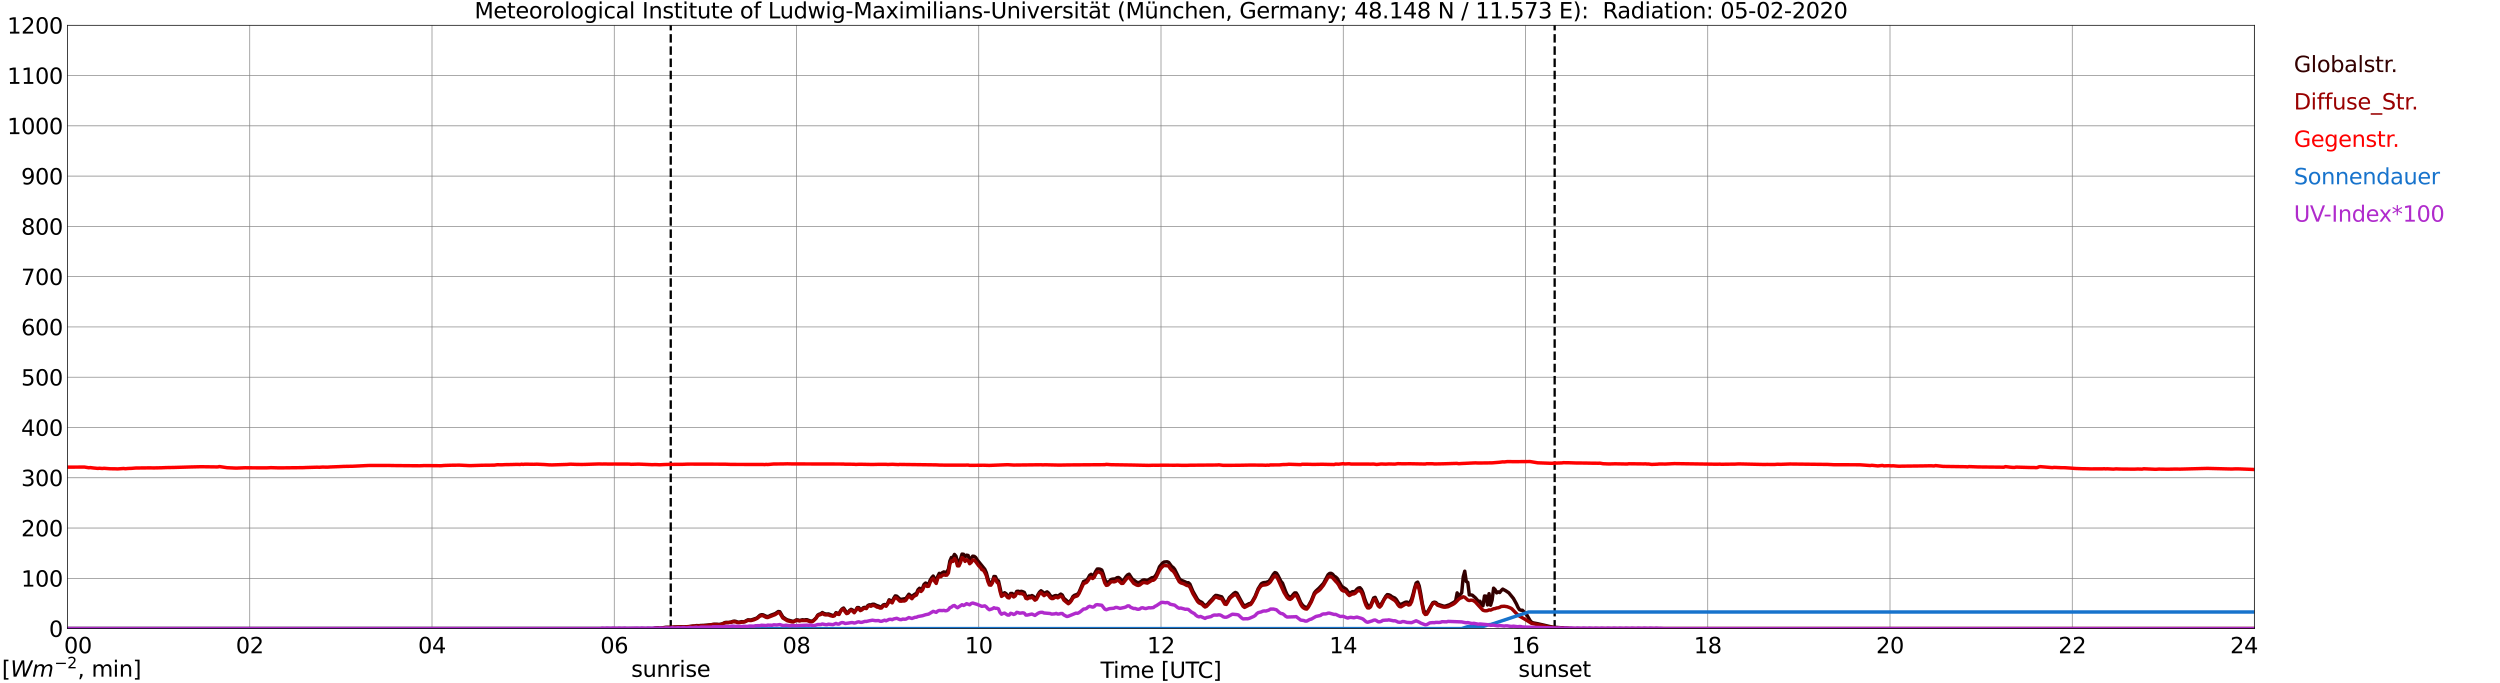 <?xml version="1.0" encoding="utf-8" standalone="no"?>
<!DOCTYPE svg PUBLIC "-//W3C//DTD SVG 1.1//EN"
  "http://www.w3.org/Graphics/SVG/1.1/DTD/svg11.dtd">
<svg xmlns:xlink="http://www.w3.org/1999/xlink" width="1085.4pt" height="296.64pt" viewBox="0 0 1085.4 296.64" xmlns="http://www.w3.org/2000/svg" version="1.1">
 <defs>
  <style type="text/css">*{stroke-linejoin: round; stroke-linecap: butt}</style>
 </defs>
 <g id="figure_1">
  <g id="patch_1">
   <path d="M 0 296.64 
L 1085.4 296.64 
L 1085.4 0 
L 0 0 
z
" style="fill: #ffffff"/>
  </g>
  <g id="axes_1">
   <g id="patch_2">
    <path d="M 29.306 272.909 
L 978.814 272.909 
L 978.814 10.976 
L 29.306 10.976 
z
" style="fill: #ffffff"/>
   </g>
   <g id="patch_3">
    <path d="M 978.814 272.909 
L 978.814 272.909 
L 978.814 10.976 
L 978.814 10.976 
z
" clip-path="url(#p93a3474738)" style="fill: #d3d3d3; opacity: 0.25; stroke: #d3d3d3; stroke-linejoin: miter"/>
   </g>
   <g id="matplotlib.axis_1">
    <g id="xtick_1">
     <g id="line2d_1">
      <path d="M 29.306 272.909 
L 29.306 10.976 
" clip-path="url(#p93a3474738)" style="fill: none; stroke: #808080; stroke-width: 0.3; stroke-linecap: square"/>
     </g>
     <g id="line2d_2"/>
     <g id="text_1">
      <!--    00 -->
      <g transform="translate(18.733 283.627) scale(0.095 -0.095)">
       <defs>
        <path id="DejaVuSans-20" transform="scale(0.016)"/>
        <path id="DejaVuSans-30" d="M 2034 4250 
Q 1547 4250 1301 3770 
Q 1056 3291 1056 2328 
Q 1056 1369 1301 889 
Q 1547 409 2034 409 
Q 2525 409 2770 889 
Q 3016 1369 3016 2328 
Q 3016 3291 2770 3770 
Q 2525 4250 2034 4250 
z
M 2034 4750 
Q 2819 4750 3233 4129 
Q 3647 3509 3647 2328 
Q 3647 1150 3233 529 
Q 2819 -91 2034 -91 
Q 1250 -91 836 529 
Q 422 1150 422 2328 
Q 422 3509 836 4129 
Q 1250 4750 2034 4750 
z
" transform="scale(0.016)"/>
       </defs>
       <use xlink:href="#DejaVuSans-20"/>
       <use xlink:href="#DejaVuSans-20" transform="translate(31.787 0)"/>
       <use xlink:href="#DejaVuSans-20" transform="translate(63.574 0)"/>
       <use xlink:href="#DejaVuSans-30" transform="translate(95.361 0)"/>
       <use xlink:href="#DejaVuSans-30" transform="translate(158.984 0)"/>
      </g>
     </g>
    </g>
    <g id="xtick_2">
     <g id="line2d_3">
      <path d="M 108.431 272.909 
L 108.431 10.976 
" clip-path="url(#p93a3474738)" style="fill: none; stroke: #808080; stroke-width: 0.3; stroke-linecap: square"/>
     </g>
     <g id="line2d_4"/>
     <g id="text_2">
      <!-- 02 -->
      <g transform="translate(102.387 283.627) scale(0.095 -0.095)">
       <defs>
        <path id="DejaVuSans-32" d="M 1228 531 
L 3431 531 
L 3431 0 
L 469 0 
L 469 531 
Q 828 903 1448 1529 
Q 2069 2156 2228 2338 
Q 2531 2678 2651 2914 
Q 2772 3150 2772 3378 
Q 2772 3750 2511 3984 
Q 2250 4219 1831 4219 
Q 1534 4219 1204 4116 
Q 875 4013 500 3803 
L 500 4441 
Q 881 4594 1212 4672 
Q 1544 4750 1819 4750 
Q 2544 4750 2975 4387 
Q 3406 4025 3406 3419 
Q 3406 3131 3298 2873 
Q 3191 2616 2906 2266 
Q 2828 2175 2409 1742 
Q 1991 1309 1228 531 
z
" transform="scale(0.016)"/>
       </defs>
       <use xlink:href="#DejaVuSans-30"/>
       <use xlink:href="#DejaVuSans-32" transform="translate(63.623 0)"/>
      </g>
     </g>
    </g>
    <g id="xtick_3">
     <g id="line2d_5">
      <path d="M 187.557 272.909 
L 187.557 10.976 
" clip-path="url(#p93a3474738)" style="fill: none; stroke: #808080; stroke-width: 0.3; stroke-linecap: square"/>
     </g>
     <g id="line2d_6"/>
     <g id="text_3">
      <!-- 04 -->
      <g transform="translate(181.513 283.627) scale(0.095 -0.095)">
       <defs>
        <path id="DejaVuSans-34" d="M 2419 4116 
L 825 1625 
L 2419 1625 
L 2419 4116 
z
M 2253 4666 
L 3047 4666 
L 3047 1625 
L 3713 1625 
L 3713 1100 
L 3047 1100 
L 3047 0 
L 2419 0 
L 2419 1100 
L 313 1100 
L 313 1709 
L 2253 4666 
z
" transform="scale(0.016)"/>
       </defs>
       <use xlink:href="#DejaVuSans-30"/>
       <use xlink:href="#DejaVuSans-34" transform="translate(63.623 0)"/>
      </g>
     </g>
    </g>
    <g id="xtick_4">
     <g id="line2d_7">
      <path d="M 266.683 272.909 
L 266.683 10.976 
" clip-path="url(#p93a3474738)" style="fill: none; stroke: #808080; stroke-width: 0.3; stroke-linecap: square"/>
     </g>
     <g id="line2d_8"/>
     <g id="text_4">
      <!-- 06 -->
      <g transform="translate(260.638 283.627) scale(0.095 -0.095)">
       <defs>
        <path id="DejaVuSans-36" d="M 2113 2584 
Q 1688 2584 1439 2293 
Q 1191 2003 1191 1497 
Q 1191 994 1439 701 
Q 1688 409 2113 409 
Q 2538 409 2786 701 
Q 3034 994 3034 1497 
Q 3034 2003 2786 2293 
Q 2538 2584 2113 2584 
z
M 3366 4563 
L 3366 3988 
Q 3128 4100 2886 4159 
Q 2644 4219 2406 4219 
Q 1781 4219 1451 3797 
Q 1122 3375 1075 2522 
Q 1259 2794 1537 2939 
Q 1816 3084 2150 3084 
Q 2853 3084 3261 2657 
Q 3669 2231 3669 1497 
Q 3669 778 3244 343 
Q 2819 -91 2113 -91 
Q 1303 -91 875 529 
Q 447 1150 447 2328 
Q 447 3434 972 4092 
Q 1497 4750 2381 4750 
Q 2619 4750 2861 4703 
Q 3103 4656 3366 4563 
z
" transform="scale(0.016)"/>
       </defs>
       <use xlink:href="#DejaVuSans-30"/>
       <use xlink:href="#DejaVuSans-36" transform="translate(63.623 0)"/>
      </g>
     </g>
    </g>
    <g id="xtick_5">
     <g id="line2d_9">
      <path d="M 345.808 272.909 
L 345.808 10.976 
" clip-path="url(#p93a3474738)" style="fill: none; stroke: #808080; stroke-width: 0.3; stroke-linecap: square"/>
     </g>
     <g id="line2d_10"/>
     <g id="text_5">
      <!-- 08 -->
      <g transform="translate(339.764 283.627) scale(0.095 -0.095)">
       <defs>
        <path id="DejaVuSans-38" d="M 2034 2216 
Q 1584 2216 1326 1975 
Q 1069 1734 1069 1313 
Q 1069 891 1326 650 
Q 1584 409 2034 409 
Q 2484 409 2743 651 
Q 3003 894 3003 1313 
Q 3003 1734 2745 1975 
Q 2488 2216 2034 2216 
z
M 1403 2484 
Q 997 2584 770 2862 
Q 544 3141 544 3541 
Q 544 4100 942 4425 
Q 1341 4750 2034 4750 
Q 2731 4750 3128 4425 
Q 3525 4100 3525 3541 
Q 3525 3141 3298 2862 
Q 3072 2584 2669 2484 
Q 3125 2378 3379 2068 
Q 3634 1759 3634 1313 
Q 3634 634 3220 271 
Q 2806 -91 2034 -91 
Q 1263 -91 848 271 
Q 434 634 434 1313 
Q 434 1759 690 2068 
Q 947 2378 1403 2484 
z
M 1172 3481 
Q 1172 3119 1398 2916 
Q 1625 2713 2034 2713 
Q 2441 2713 2670 2916 
Q 2900 3119 2900 3481 
Q 2900 3844 2670 4047 
Q 2441 4250 2034 4250 
Q 1625 4250 1398 4047 
Q 1172 3844 1172 3481 
z
" transform="scale(0.016)"/>
       </defs>
       <use xlink:href="#DejaVuSans-30"/>
       <use xlink:href="#DejaVuSans-38" transform="translate(63.623 0)"/>
      </g>
     </g>
    </g>
    <g id="xtick_6">
     <g id="line2d_11">
      <path d="M 424.934 272.909 
L 424.934 10.976 
" clip-path="url(#p93a3474738)" style="fill: none; stroke: #808080; stroke-width: 0.3; stroke-linecap: square"/>
     </g>
     <g id="line2d_12"/>
     <g id="text_6">
      <!-- 10 -->
      <g transform="translate(418.89 283.627) scale(0.095 -0.095)">
       <defs>
        <path id="DejaVuSans-31" d="M 794 531 
L 1825 531 
L 1825 4091 
L 703 3866 
L 703 4441 
L 1819 4666 
L 2450 4666 
L 2450 531 
L 3481 531 
L 3481 0 
L 794 0 
L 794 531 
z
" transform="scale(0.016)"/>
       </defs>
       <use xlink:href="#DejaVuSans-31"/>
       <use xlink:href="#DejaVuSans-30" transform="translate(63.623 0)"/>
      </g>
     </g>
    </g>
    <g id="xtick_7">
     <g id="line2d_13">
      <path d="M 504.06 272.909 
L 504.06 10.976 
" clip-path="url(#p93a3474738)" style="fill: none; stroke: #808080; stroke-width: 0.3; stroke-linecap: square"/>
     </g>
     <g id="line2d_14"/>
     <g id="text_7">
      <!-- 12 -->
      <g transform="translate(498.015 283.627) scale(0.095 -0.095)">
       <use xlink:href="#DejaVuSans-31"/>
       <use xlink:href="#DejaVuSans-32" transform="translate(63.623 0)"/>
      </g>
     </g>
    </g>
    <g id="xtick_8">
     <g id="line2d_15">
      <path d="M 583.185 272.909 
L 583.185 10.976 
" clip-path="url(#p93a3474738)" style="fill: none; stroke: #808080; stroke-width: 0.3; stroke-linecap: square"/>
     </g>
     <g id="line2d_16"/>
     <g id="text_8">
      <!-- 14 -->
      <g transform="translate(577.141 283.627) scale(0.095 -0.095)">
       <use xlink:href="#DejaVuSans-31"/>
       <use xlink:href="#DejaVuSans-34" transform="translate(63.623 0)"/>
      </g>
     </g>
    </g>
    <g id="xtick_9">
     <g id="line2d_17">
      <path d="M 662.311 272.909 
L 662.311 10.976 
" clip-path="url(#p93a3474738)" style="fill: none; stroke: #808080; stroke-width: 0.3; stroke-linecap: square"/>
     </g>
     <g id="line2d_18"/>
     <g id="text_9">
      <!-- 16 -->
      <g transform="translate(656.267 283.627) scale(0.095 -0.095)">
       <use xlink:href="#DejaVuSans-31"/>
       <use xlink:href="#DejaVuSans-36" transform="translate(63.623 0)"/>
      </g>
     </g>
    </g>
    <g id="xtick_10">
     <g id="line2d_19">
      <path d="M 741.437 272.909 
L 741.437 10.976 
" clip-path="url(#p93a3474738)" style="fill: none; stroke: #808080; stroke-width: 0.3; stroke-linecap: square"/>
     </g>
     <g id="line2d_20"/>
     <g id="text_10">
      <!-- 18 -->
      <g transform="translate(735.392 283.627) scale(0.095 -0.095)">
       <use xlink:href="#DejaVuSans-31"/>
       <use xlink:href="#DejaVuSans-38" transform="translate(63.623 0)"/>
      </g>
     </g>
    </g>
    <g id="xtick_11">
     <g id="line2d_21">
      <path d="M 820.562 272.909 
L 820.562 10.976 
" clip-path="url(#p93a3474738)" style="fill: none; stroke: #808080; stroke-width: 0.3; stroke-linecap: square"/>
     </g>
     <g id="line2d_22"/>
     <g id="text_11">
      <!-- 20 -->
      <g transform="translate(814.518 283.627) scale(0.095 -0.095)">
       <use xlink:href="#DejaVuSans-32"/>
       <use xlink:href="#DejaVuSans-30" transform="translate(63.623 0)"/>
      </g>
     </g>
    </g>
    <g id="xtick_12">
     <g id="line2d_23">
      <path d="M 899.688 272.909 
L 899.688 10.976 
" clip-path="url(#p93a3474738)" style="fill: none; stroke: #808080; stroke-width: 0.3; stroke-linecap: square"/>
     </g>
     <g id="line2d_24"/>
     <g id="text_12">
      <!-- 22 -->
      <g transform="translate(893.644 283.627) scale(0.095 -0.095)">
       <use xlink:href="#DejaVuSans-32"/>
       <use xlink:href="#DejaVuSans-32" transform="translate(63.623 0)"/>
      </g>
     </g>
    </g>
    <g id="xtick_13">
     <g id="line2d_25">
      <path d="M 978.814 272.909 
L 978.814 10.976 
" clip-path="url(#p93a3474738)" style="fill: none; stroke: #808080; stroke-width: 0.3; stroke-linecap: square"/>
     </g>
     <g id="line2d_26"/>
     <g id="text_13">
      <!-- 24    -->
      <g transform="translate(968.241 283.627) scale(0.095 -0.095)">
       <use xlink:href="#DejaVuSans-32"/>
       <use xlink:href="#DejaVuSans-34" transform="translate(63.623 0)"/>
       <use xlink:href="#DejaVuSans-20" transform="translate(127.246 0)"/>
       <use xlink:href="#DejaVuSans-20" transform="translate(159.033 0)"/>
       <use xlink:href="#DejaVuSans-20" transform="translate(190.82 0)"/>
      </g>
     </g>
    </g>
    <g id="text_14">
     <!-- Time [UTC] -->
     <g transform="translate(477.806 294.322) scale(0.095 -0.095)">
      <defs>
       <path id="DejaVuSans-54" d="M -19 4666 
L 3928 4666 
L 3928 4134 
L 2272 4134 
L 2272 0 
L 1638 0 
L 1638 4134 
L -19 4134 
L -19 4666 
z
" transform="scale(0.016)"/>
       <path id="DejaVuSans-69" d="M 603 3500 
L 1178 3500 
L 1178 0 
L 603 0 
L 603 3500 
z
M 603 4863 
L 1178 4863 
L 1178 4134 
L 603 4134 
L 603 4863 
z
" transform="scale(0.016)"/>
       <path id="DejaVuSans-6d" d="M 3328 2828 
Q 3544 3216 3844 3400 
Q 4144 3584 4550 3584 
Q 5097 3584 5394 3201 
Q 5691 2819 5691 2113 
L 5691 0 
L 5113 0 
L 5113 2094 
Q 5113 2597 4934 2840 
Q 4756 3084 4391 3084 
Q 3944 3084 3684 2787 
Q 3425 2491 3425 1978 
L 3425 0 
L 2847 0 
L 2847 2094 
Q 2847 2600 2669 2842 
Q 2491 3084 2119 3084 
Q 1678 3084 1418 2786 
Q 1159 2488 1159 1978 
L 1159 0 
L 581 0 
L 581 3500 
L 1159 3500 
L 1159 2956 
Q 1356 3278 1631 3431 
Q 1906 3584 2284 3584 
Q 2666 3584 2933 3390 
Q 3200 3197 3328 2828 
z
" transform="scale(0.016)"/>
       <path id="DejaVuSans-65" d="M 3597 1894 
L 3597 1613 
L 953 1613 
Q 991 1019 1311 708 
Q 1631 397 2203 397 
Q 2534 397 2845 478 
Q 3156 559 3463 722 
L 3463 178 
Q 3153 47 2828 -22 
Q 2503 -91 2169 -91 
Q 1331 -91 842 396 
Q 353 884 353 1716 
Q 353 2575 817 3079 
Q 1281 3584 2069 3584 
Q 2775 3584 3186 3129 
Q 3597 2675 3597 1894 
z
M 3022 2063 
Q 3016 2534 2758 2815 
Q 2500 3097 2075 3097 
Q 1594 3097 1305 2825 
Q 1016 2553 972 2059 
L 3022 2063 
z
" transform="scale(0.016)"/>
       <path id="DejaVuSans-5b" d="M 550 4863 
L 1875 4863 
L 1875 4416 
L 1125 4416 
L 1125 -397 
L 1875 -397 
L 1875 -844 
L 550 -844 
L 550 4863 
z
" transform="scale(0.016)"/>
       <path id="DejaVuSans-55" d="M 556 4666 
L 1191 4666 
L 1191 1831 
Q 1191 1081 1462 751 
Q 1734 422 2344 422 
Q 2950 422 3222 751 
Q 3494 1081 3494 1831 
L 3494 4666 
L 4128 4666 
L 4128 1753 
Q 4128 841 3676 375 
Q 3225 -91 2344 -91 
Q 1459 -91 1007 375 
Q 556 841 556 1753 
L 556 4666 
z
" transform="scale(0.016)"/>
       <path id="DejaVuSans-43" d="M 4122 4306 
L 4122 3641 
Q 3803 3938 3442 4084 
Q 3081 4231 2675 4231 
Q 1875 4231 1450 3742 
Q 1025 3253 1025 2328 
Q 1025 1406 1450 917 
Q 1875 428 2675 428 
Q 3081 428 3442 575 
Q 3803 722 4122 1019 
L 4122 359 
Q 3791 134 3420 21 
Q 3050 -91 2638 -91 
Q 1578 -91 968 557 
Q 359 1206 359 2328 
Q 359 3453 968 4101 
Q 1578 4750 2638 4750 
Q 3056 4750 3426 4639 
Q 3797 4528 4122 4306 
z
" transform="scale(0.016)"/>
       <path id="DejaVuSans-5d" d="M 1947 4863 
L 1947 -844 
L 622 -844 
L 622 -397 
L 1369 -397 
L 1369 4416 
L 622 4416 
L 622 4863 
L 1947 4863 
z
" transform="scale(0.016)"/>
      </defs>
      <use xlink:href="#DejaVuSans-54"/>
      <use xlink:href="#DejaVuSans-69" transform="translate(57.959 0)"/>
      <use xlink:href="#DejaVuSans-6d" transform="translate(85.742 0)"/>
      <use xlink:href="#DejaVuSans-65" transform="translate(183.154 0)"/>
      <use xlink:href="#DejaVuSans-20" transform="translate(244.678 0)"/>
      <use xlink:href="#DejaVuSans-5b" transform="translate(276.465 0)"/>
      <use xlink:href="#DejaVuSans-55" transform="translate(315.479 0)"/>
      <use xlink:href="#DejaVuSans-54" transform="translate(388.672 0)"/>
      <use xlink:href="#DejaVuSans-43" transform="translate(443.881 0)"/>
      <use xlink:href="#DejaVuSans-5d" transform="translate(513.705 0)"/>
     </g>
    </g>
   </g>
   <g id="matplotlib.axis_2">
    <g id="ytick_1">
     <g id="line2d_27">
      <path d="M 29.306 272.909 
L 978.814 272.909 
" clip-path="url(#p93a3474738)" style="fill: none; stroke: #808080; stroke-width: 0.3; stroke-linecap: square"/>
     </g>
     <g id="line2d_28"/>
     <g id="text_15">
      <!-- 0 -->
      <g transform="translate(21.261 276.518) scale(0.095 -0.095)">
       <use xlink:href="#DejaVuSans-30"/>
      </g>
     </g>
    </g>
    <g id="ytick_2">
     <g id="line2d_29">
      <path d="M 29.306 251.081 
L 978.814 251.081 
" clip-path="url(#p93a3474738)" style="fill: none; stroke: #808080; stroke-width: 0.3; stroke-linecap: square"/>
     </g>
     <g id="line2d_30"/>
     <g id="text_16">
      <!-- 100 -->
      <g transform="translate(9.173 254.69) scale(0.095 -0.095)">
       <use xlink:href="#DejaVuSans-31"/>
       <use xlink:href="#DejaVuSans-30" transform="translate(63.623 0)"/>
       <use xlink:href="#DejaVuSans-30" transform="translate(127.246 0)"/>
      </g>
     </g>
    </g>
    <g id="ytick_3">
     <g id="line2d_31">
      <path d="M 29.306 229.253 
L 978.814 229.253 
" clip-path="url(#p93a3474738)" style="fill: none; stroke: #808080; stroke-width: 0.3; stroke-linecap: square"/>
     </g>
     <g id="line2d_32"/>
     <g id="text_17">
      <!-- 200 -->
      <g transform="translate(9.173 232.863) scale(0.095 -0.095)">
       <use xlink:href="#DejaVuSans-32"/>
       <use xlink:href="#DejaVuSans-30" transform="translate(63.623 0)"/>
       <use xlink:href="#DejaVuSans-30" transform="translate(127.246 0)"/>
      </g>
     </g>
    </g>
    <g id="ytick_4">
     <g id="line2d_33">
      <path d="M 29.306 207.426 
L 978.814 207.426 
" clip-path="url(#p93a3474738)" style="fill: none; stroke: #808080; stroke-width: 0.3; stroke-linecap: square"/>
     </g>
     <g id="line2d_34"/>
     <g id="text_18">
      <!-- 300 -->
      <g transform="translate(9.173 211.035) scale(0.095 -0.095)">
       <defs>
        <path id="DejaVuSans-33" d="M 2597 2516 
Q 3050 2419 3304 2112 
Q 3559 1806 3559 1356 
Q 3559 666 3084 287 
Q 2609 -91 1734 -91 
Q 1441 -91 1130 -33 
Q 819 25 488 141 
L 488 750 
Q 750 597 1062 519 
Q 1375 441 1716 441 
Q 2309 441 2620 675 
Q 2931 909 2931 1356 
Q 2931 1769 2642 2001 
Q 2353 2234 1838 2234 
L 1294 2234 
L 1294 2753 
L 1863 2753 
Q 2328 2753 2575 2939 
Q 2822 3125 2822 3475 
Q 2822 3834 2567 4026 
Q 2313 4219 1838 4219 
Q 1578 4219 1281 4162 
Q 984 4106 628 3988 
L 628 4550 
Q 988 4650 1302 4700 
Q 1616 4750 1894 4750 
Q 2613 4750 3031 4423 
Q 3450 4097 3450 3541 
Q 3450 3153 3228 2886 
Q 3006 2619 2597 2516 
z
" transform="scale(0.016)"/>
       </defs>
       <use xlink:href="#DejaVuSans-33"/>
       <use xlink:href="#DejaVuSans-30" transform="translate(63.623 0)"/>
       <use xlink:href="#DejaVuSans-30" transform="translate(127.246 0)"/>
      </g>
     </g>
    </g>
    <g id="ytick_5">
     <g id="line2d_35">
      <path d="M 29.306 185.598 
L 978.814 185.598 
" clip-path="url(#p93a3474738)" style="fill: none; stroke: #808080; stroke-width: 0.3; stroke-linecap: square"/>
     </g>
     <g id="line2d_36"/>
     <g id="text_19">
      <!-- 400 -->
      <g transform="translate(9.173 189.207) scale(0.095 -0.095)">
       <use xlink:href="#DejaVuSans-34"/>
       <use xlink:href="#DejaVuSans-30" transform="translate(63.623 0)"/>
       <use xlink:href="#DejaVuSans-30" transform="translate(127.246 0)"/>
      </g>
     </g>
    </g>
    <g id="ytick_6">
     <g id="line2d_37">
      <path d="M 29.306 163.77 
L 978.814 163.77 
" clip-path="url(#p93a3474738)" style="fill: none; stroke: #808080; stroke-width: 0.3; stroke-linecap: square"/>
     </g>
     <g id="line2d_38"/>
     <g id="text_20">
      <!-- 500 -->
      <g transform="translate(9.173 167.379) scale(0.095 -0.095)">
       <defs>
        <path id="DejaVuSans-35" d="M 691 4666 
L 3169 4666 
L 3169 4134 
L 1269 4134 
L 1269 2991 
Q 1406 3038 1543 3061 
Q 1681 3084 1819 3084 
Q 2600 3084 3056 2656 
Q 3513 2228 3513 1497 
Q 3513 744 3044 326 
Q 2575 -91 1722 -91 
Q 1428 -91 1123 -41 
Q 819 9 494 109 
L 494 744 
Q 775 591 1075 516 
Q 1375 441 1709 441 
Q 2250 441 2565 725 
Q 2881 1009 2881 1497 
Q 2881 1984 2565 2268 
Q 2250 2553 1709 2553 
Q 1456 2553 1204 2497 
Q 953 2441 691 2322 
L 691 4666 
z
" transform="scale(0.016)"/>
       </defs>
       <use xlink:href="#DejaVuSans-35"/>
       <use xlink:href="#DejaVuSans-30" transform="translate(63.623 0)"/>
       <use xlink:href="#DejaVuSans-30" transform="translate(127.246 0)"/>
      </g>
     </g>
    </g>
    <g id="ytick_7">
     <g id="line2d_39">
      <path d="M 29.306 141.942 
L 978.814 141.942 
" clip-path="url(#p93a3474738)" style="fill: none; stroke: #808080; stroke-width: 0.3; stroke-linecap: square"/>
     </g>
     <g id="line2d_40"/>
     <g id="text_21">
      <!-- 600 -->
      <g transform="translate(9.173 145.551) scale(0.095 -0.095)">
       <use xlink:href="#DejaVuSans-36"/>
       <use xlink:href="#DejaVuSans-30" transform="translate(63.623 0)"/>
       <use xlink:href="#DejaVuSans-30" transform="translate(127.246 0)"/>
      </g>
     </g>
    </g>
    <g id="ytick_8">
     <g id="line2d_41">
      <path d="M 29.306 120.114 
L 978.814 120.114 
" clip-path="url(#p93a3474738)" style="fill: none; stroke: #808080; stroke-width: 0.3; stroke-linecap: square"/>
     </g>
     <g id="line2d_42"/>
     <g id="text_22">
      <!-- 700 -->
      <g transform="translate(9.173 123.724) scale(0.095 -0.095)">
       <defs>
        <path id="DejaVuSans-37" d="M 525 4666 
L 3525 4666 
L 3525 4397 
L 1831 0 
L 1172 0 
L 2766 4134 
L 525 4134 
L 525 4666 
z
" transform="scale(0.016)"/>
       </defs>
       <use xlink:href="#DejaVuSans-37"/>
       <use xlink:href="#DejaVuSans-30" transform="translate(63.623 0)"/>
       <use xlink:href="#DejaVuSans-30" transform="translate(127.246 0)"/>
      </g>
     </g>
    </g>
    <g id="ytick_9">
     <g id="line2d_43">
      <path d="M 29.306 98.287 
L 978.814 98.287 
" clip-path="url(#p93a3474738)" style="fill: none; stroke: #808080; stroke-width: 0.3; stroke-linecap: square"/>
     </g>
     <g id="line2d_44"/>
     <g id="text_23">
      <!-- 800 -->
      <g transform="translate(9.173 101.896) scale(0.095 -0.095)">
       <use xlink:href="#DejaVuSans-38"/>
       <use xlink:href="#DejaVuSans-30" transform="translate(63.623 0)"/>
       <use xlink:href="#DejaVuSans-30" transform="translate(127.246 0)"/>
      </g>
     </g>
    </g>
    <g id="ytick_10">
     <g id="line2d_45">
      <path d="M 29.306 76.459 
L 978.814 76.459 
" clip-path="url(#p93a3474738)" style="fill: none; stroke: #808080; stroke-width: 0.3; stroke-linecap: square"/>
     </g>
     <g id="line2d_46"/>
     <g id="text_24">
      <!-- 900 -->
      <g transform="translate(9.173 80.068) scale(0.095 -0.095)">
       <defs>
        <path id="DejaVuSans-39" d="M 703 97 
L 703 672 
Q 941 559 1184 500 
Q 1428 441 1663 441 
Q 2288 441 2617 861 
Q 2947 1281 2994 2138 
Q 2813 1869 2534 1725 
Q 2256 1581 1919 1581 
Q 1219 1581 811 2004 
Q 403 2428 403 3163 
Q 403 3881 828 4315 
Q 1253 4750 1959 4750 
Q 2769 4750 3195 4129 
Q 3622 3509 3622 2328 
Q 3622 1225 3098 567 
Q 2575 -91 1691 -91 
Q 1453 -91 1209 -44 
Q 966 3 703 97 
z
M 1959 2075 
Q 2384 2075 2632 2365 
Q 2881 2656 2881 3163 
Q 2881 3666 2632 3958 
Q 2384 4250 1959 4250 
Q 1534 4250 1286 3958 
Q 1038 3666 1038 3163 
Q 1038 2656 1286 2365 
Q 1534 2075 1959 2075 
z
" transform="scale(0.016)"/>
       </defs>
       <use xlink:href="#DejaVuSans-39"/>
       <use xlink:href="#DejaVuSans-30" transform="translate(63.623 0)"/>
       <use xlink:href="#DejaVuSans-30" transform="translate(127.246 0)"/>
      </g>
     </g>
    </g>
    <g id="ytick_11">
     <g id="line2d_47">
      <path d="M 29.306 54.631 
L 978.814 54.631 
" clip-path="url(#p93a3474738)" style="fill: none; stroke: #808080; stroke-width: 0.3; stroke-linecap: square"/>
     </g>
     <g id="line2d_48"/>
     <g id="text_25">
      <!-- 1000 -->
      <g transform="translate(3.128 58.24) scale(0.095 -0.095)">
       <use xlink:href="#DejaVuSans-31"/>
       <use xlink:href="#DejaVuSans-30" transform="translate(63.623 0)"/>
       <use xlink:href="#DejaVuSans-30" transform="translate(127.246 0)"/>
       <use xlink:href="#DejaVuSans-30" transform="translate(190.869 0)"/>
      </g>
     </g>
    </g>
    <g id="ytick_12">
     <g id="line2d_49">
      <path d="M 29.306 32.803 
L 978.814 32.803 
" clip-path="url(#p93a3474738)" style="fill: none; stroke: #808080; stroke-width: 0.3; stroke-linecap: square"/>
     </g>
     <g id="line2d_50"/>
     <g id="text_26">
      <!-- 1100 -->
      <g transform="translate(3.128 36.413) scale(0.095 -0.095)">
       <use xlink:href="#DejaVuSans-31"/>
       <use xlink:href="#DejaVuSans-31" transform="translate(63.623 0)"/>
       <use xlink:href="#DejaVuSans-30" transform="translate(127.246 0)"/>
       <use xlink:href="#DejaVuSans-30" transform="translate(190.869 0)"/>
      </g>
     </g>
    </g>
    <g id="ytick_13">
     <g id="line2d_51">
      <path d="M 29.306 10.976 
L 978.814 10.976 
" clip-path="url(#p93a3474738)" style="fill: none; stroke: #808080; stroke-width: 0.3; stroke-linecap: square"/>
     </g>
     <g id="line2d_52"/>
     <g id="text_27">
      <!-- 1200 -->
      <g transform="translate(3.128 14.585) scale(0.095 -0.095)">
       <use xlink:href="#DejaVuSans-31"/>
       <use xlink:href="#DejaVuSans-32" transform="translate(63.623 0)"/>
       <use xlink:href="#DejaVuSans-30" transform="translate(127.246 0)"/>
       <use xlink:href="#DejaVuSans-30" transform="translate(190.869 0)"/>
      </g>
     </g>
    </g>
   </g>
   <g id="line2d_53">
    <path d="M 291.212 272.909 
L 291.212 10.976 
" clip-path="url(#p93a3474738)" style="fill: none; stroke-dasharray: 3.7,1.6; stroke-dashoffset: 0; stroke: #000000"/>
   </g>
   <g id="line2d_54">
    <path d="M 674.971 272.909 
L 674.971 10.976 
" clip-path="url(#p93a3474738)" style="fill: none; stroke-dasharray: 3.7,1.6; stroke-dashoffset: 0; stroke: #000000"/>
   </g>
   <g id="line2d_55">
    <path d="M 29.306 272.909 
L 283.827 272.909 
L 284.486 272.645 
L 287.783 272.551 
L 289.102 272.363 
L 291.739 272.394 
L 292.399 272.267 
L 295.036 272.173 
L 298.333 272.112 
L 298.992 272.112 
L 300.971 271.798 
L 301.63 271.798 
L 302.289 271.61 
L 303.608 271.641 
L 304.267 271.547 
L 305.586 271.516 
L 308.224 271.296 
L 310.202 271.014 
L 311.521 271.045 
L 312.18 271.108 
L 313.499 270.888 
L 314.818 270.261 
L 315.477 270.198 
L 316.136 270.292 
L 317.455 270.073 
L 318.114 269.79 
L 318.774 269.665 
L 319.433 269.759 
L 320.093 270.041 
L 320.752 270.167 
L 322.071 269.886 
L 322.73 269.98 
L 323.39 269.822 
L 324.708 269.1 
L 326.027 269.194 
L 328.005 268.537 
L 328.665 268.286 
L 329.983 267.094 
L 330.643 266.873 
L 331.302 266.937 
L 332.621 267.563 
L 333.28 267.69 
L 333.94 267.502 
L 334.599 267.124 
L 336.577 266.404 
L 337.896 265.494 
L 338.555 265.588 
L 339.874 267.847 
L 341.193 268.788 
L 341.852 269.133 
L 344.49 269.822 
L 345.808 269.1 
L 346.468 269.163 
L 347.127 269.414 
L 348.446 269.069 
L 349.105 269.194 
L 349.765 269.069 
L 350.424 269.069 
L 351.743 269.602 
L 352.402 269.696 
L 353.062 269.414 
L 353.721 268.882 
L 354.38 268.159 
L 355.04 267.031 
L 355.699 266.655 
L 356.359 266.465 
L 357.018 265.933 
L 357.677 266.31 
L 358.337 266.529 
L 358.996 266.622 
L 359.655 266.529 
L 361.634 267.251 
L 362.293 267.094 
L 362.952 265.996 
L 364.271 266.498 
L 364.93 265.212 
L 365.59 264.396 
L 366.249 263.988 
L 367.568 265.965 
L 368.227 265.869 
L 368.887 264.992 
L 369.546 264.553 
L 370.206 264.867 
L 370.865 265.682 
L 371.524 264.992 
L 372.184 263.8 
L 372.843 263.8 
L 373.502 264.647 
L 374.162 264.523 
L 374.821 263.833 
L 375.481 263.676 
L 376.14 263.894 
L 376.799 262.89 
L 377.459 262.578 
L 378.118 262.641 
L 378.777 262.357 
L 379.437 262.327 
L 380.756 262.953 
L 381.415 263.141 
L 382.074 263.455 
L 382.734 263.582 
L 383.393 262.672 
L 384.053 262.451 
L 384.712 262.702 
L 385.371 261.949 
L 386.031 260.412 
L 387.349 261.135 
L 388.009 259.786 
L 388.668 258.721 
L 389.328 258.815 
L 390.646 260.068 
L 391.306 260.225 
L 393.284 259.849 
L 394.603 257.998 
L 395.262 258.531 
L 395.921 259.221 
L 396.581 258.406 
L 397.24 257.935 
L 397.899 257.653 
L 398.559 256.053 
L 399.218 255.396 
L 399.878 255.929 
L 400.537 255.333 
L 401.196 253.703 
L 401.856 253.137 
L 403.175 253.764 
L 403.834 251.915 
L 404.493 250.847 
L 405.153 250.094 
L 406.471 252.29 
L 407.131 250.252 
L 407.79 248.935 
L 408.45 249.186 
L 409.109 248.654 
L 409.768 248.307 
L 410.428 248.464 
L 411.087 248.307 
L 411.746 247.178 
L 412.406 243.542 
L 413.065 242.036 
L 413.725 242.099 
L 414.384 240.717 
L 415.043 241.47 
L 415.703 243.917 
L 416.362 244.168 
L 417.022 242.662 
L 417.681 240.562 
L 418.34 240.656 
L 419 241.815 
L 419.659 241.032 
L 420.318 241.158 
L 420.978 243.007 
L 421.637 242.411 
L 422.297 241.47 
L 422.956 241.534 
L 423.615 242.036 
L 424.275 243.101 
L 427.572 247.178 
L 428.231 248.654 
L 428.89 251.162 
L 429.55 252.919 
L 430.209 253.264 
L 430.869 252.447 
L 431.528 250.284 
L 432.187 250.345 
L 432.847 251.821 
L 433.506 252.196 
L 434.825 258.125 
L 435.484 257.841 
L 436.144 257.339 
L 436.803 257.747 
L 437.462 258.657 
L 438.122 259.002 
L 438.781 257.653 
L 439.44 257.653 
L 440.1 258.376 
L 440.759 258.125 
L 441.419 256.776 
L 442.078 256.682 
L 442.737 256.933 
L 443.397 256.713 
L 444.056 256.9 
L 444.716 257.215 
L 445.375 258.751 
L 446.034 259.284 
L 446.694 258.782 
L 447.353 258.876 
L 448.012 258.564 
L 448.672 258.908 
L 449.331 259.786 
L 449.991 259.565 
L 450.65 258.186 
L 451.309 257.121 
L 451.969 256.492 
L 452.628 256.964 
L 453.287 257.623 
L 454.606 256.964 
L 455.266 257.496 
L 455.925 258.5 
L 456.584 259.033 
L 457.244 259.002 
L 457.903 258.657 
L 458.563 258.531 
L 459.222 258.876 
L 460.541 257.935 
L 461.2 258.343 
L 461.859 259.723 
L 463.178 260.853 
L 463.838 261.543 
L 464.497 261.104 
L 465.156 260.319 
L 465.816 259.002 
L 466.475 258.47 
L 467.794 257.998 
L 468.453 257.184 
L 470.431 252.478 
L 471.75 251.915 
L 472.409 251.068 
L 473.069 249.782 
L 473.728 249.344 
L 474.388 249.97 
L 475.047 249.405 
L 475.706 248.088 
L 476.366 247.054 
L 477.025 247.021 
L 477.685 247.148 
L 478.344 247.493 
L 479.003 249.248 
L 479.663 251.631 
L 480.322 252.605 
L 480.981 252.856 
L 481.641 252.417 
L 482.3 251.631 
L 482.96 251.443 
L 484.278 251.319 
L 484.938 250.817 
L 485.597 250.723 
L 486.256 251.162 
L 486.916 252.133 
L 487.575 252.072 
L 488.235 251.319 
L 488.894 250.315 
L 489.553 249.595 
L 490.213 249.28 
L 491.532 251.319 
L 493.51 252.792 
L 494.169 252.949 
L 494.828 252.823 
L 496.147 251.882 
L 496.807 251.758 
L 498.125 252.039 
L 500.103 250.817 
L 500.763 250.754 
L 501.422 250.284 
L 502.082 249.28 
L 502.741 247.837 
L 503.4 246.08 
L 504.719 244.483 
L 505.379 244.011 
L 506.697 243.887 
L 507.357 244.138 
L 508.675 245.925 
L 509.335 246.395 
L 509.994 247.178 
L 511.972 251.131 
L 512.632 251.821 
L 514.61 252.668 
L 515.269 253.013 
L 515.929 252.98 
L 516.588 253.576 
L 517.907 256.713 
L 519.885 260.194 
L 520.544 260.884 
L 521.863 261.574 
L 522.522 262.357 
L 523.182 262.859 
L 523.841 262.672 
L 524.501 262.106 
L 525.16 261.259 
L 526.479 259.913 
L 527.138 259.066 
L 527.797 258.5 
L 528.457 258.564 
L 530.435 259.127 
L 531.754 261.449 
L 532.413 261.825 
L 533.073 260.821 
L 533.732 259.472 
L 535.71 257.59 
L 536.369 257.215 
L 537.029 257.529 
L 538.348 260.006 
L 539.666 262.421 
L 540.326 262.953 
L 540.985 262.796 
L 542.304 262.076 
L 542.963 261.982 
L 543.623 261.229 
L 544.941 258.876 
L 546.26 255.584 
L 547.579 253.482 
L 548.238 253.074 
L 548.898 252.919 
L 549.557 252.886 
L 550.876 252.417 
L 551.535 251.57 
L 552.854 249.311 
L 553.513 248.59 
L 554.173 248.809 
L 554.832 249.843 
L 556.151 252.417 
L 556.81 253.168 
L 558.129 256.682 
L 558.788 258.125 
L 559.448 258.939 
L 560.107 259.221 
L 560.766 259.002 
L 561.426 258.125 
L 562.085 257.433 
L 562.745 257.433 
L 563.404 258.5 
L 564.723 261.604 
L 565.382 262.578 
L 566.042 263.237 
L 566.701 263.612 
L 567.36 263.77 
L 568.02 263.174 
L 569.338 260.727 
L 570.657 257.402 
L 571.317 256.588 
L 572.635 255.396 
L 574.613 253.264 
L 576.592 249.531 
L 577.251 248.966 
L 577.91 248.903 
L 578.57 249.311 
L 579.229 250.127 
L 579.889 250.503 
L 580.548 251.099 
L 582.526 254.58 
L 584.504 255.866 
L 585.164 256.837 
L 585.823 257.433 
L 586.482 257.278 
L 587.142 256.87 
L 587.801 256.9 
L 588.46 256.619 
L 589.12 255.802 
L 589.779 255.3 
L 590.439 255.176 
L 591.098 255.929 
L 591.757 257.433 
L 592.417 259.723 
L 593.076 261.543 
L 593.736 262.796 
L 594.395 263.204 
L 595.054 262.923 
L 596.373 259.629 
L 597.032 259.347 
L 598.351 262.233 
L 599.011 262.89 
L 599.67 262.327 
L 601.648 258.876 
L 602.307 258.155 
L 602.967 258.249 
L 603.626 258.531 
L 604.286 259.066 
L 605.604 259.662 
L 606.264 260.351 
L 606.923 261.48 
L 607.582 262.233 
L 608.242 262.421 
L 609.561 261.761 
L 610.22 261.449 
L 610.879 261.386 
L 611.539 261.761 
L 612.198 261.449 
L 612.858 260.1 
L 613.517 257.874 
L 614.176 255.239 
L 614.836 253.137 
L 615.495 252.729 
L 616.154 254.36 
L 616.814 257.747 
L 617.473 261.855 
L 618.133 264.898 
L 618.792 266.059 
L 619.451 266.059 
L 620.111 265.118 
L 622.089 261.668 
L 622.748 261.416 
L 623.408 261.604 
L 624.067 262.294 
L 626.705 263.141 
L 627.364 263.204 
L 629.342 262.545 
L 631.32 261.416 
L 631.98 260.853 
L 632.639 257.402 
L 633.298 259.066 
L 634.617 257.339 
L 635.276 250.439 
L 635.936 247.995 
L 636.595 252.447 
L 637.255 252.856 
L 637.914 258.28 
L 638.573 258.28 
L 639.233 258.406 
L 640.552 259.565 
L 641.87 261.104 
L 642.53 261.041 
L 643.189 262.735 
L 643.848 262.986 
L 644.508 258.751 
L 645.167 258.815 
L 645.827 262.641 
L 646.486 257.747 
L 647.145 262.765 
L 647.805 260.57 
L 648.464 255.364 
L 649.123 256.023 
L 649.783 257.402 
L 650.442 256.964 
L 651.102 257.245 
L 651.761 256.398 
L 652.42 255.772 
L 653.739 256.492 
L 655.058 257.372 
L 657.036 259.786 
L 658.355 262.139 
L 659.014 263.612 
L 659.674 264.678 
L 660.333 264.929 
L 660.992 264.961 
L 662.311 266.31 
L 662.97 267.124 
L 664.289 269.414 
L 664.949 270.134 
L 665.608 270.418 
L 667.586 270.794 
L 670.224 271.39 
L 672.202 271.861 
L 674.839 272.424 
L 675.499 272.363 
L 682.092 272.909 
L 978.154 272.909 
L 978.154 272.909 
" clip-path="url(#p93a3474738)" style="fill: none; stroke: #330000; stroke-width: 1.5; stroke-linecap: square"/>
   </g>
   <g id="line2d_56">
    <path d="M 29.306 272.909 
L 283.827 272.909 
L 284.486 272.697 
L 285.805 272.656 
L 287.124 272.573 
L 293.058 272.278 
L 297.014 272.195 
L 301.63 271.815 
L 302.289 271.732 
L 302.949 271.774 
L 304.267 271.691 
L 306.905 271.606 
L 308.883 271.27 
L 309.543 271.145 
L 311.521 271.187 
L 312.18 271.27 
L 312.839 271.228 
L 314.818 270.431 
L 317.455 270.178 
L 318.114 269.927 
L 319.433 270.012 
L 320.093 270.263 
L 320.752 270.346 
L 322.071 270.137 
L 323.39 269.969 
L 324.708 269.34 
L 326.027 269.423 
L 327.346 269.087 
L 328.665 268.5 
L 329.983 267.45 
L 330.643 267.284 
L 331.302 267.325 
L 332.621 268.039 
L 333.28 268.122 
L 336.577 266.821 
L 337.896 265.939 
L 338.555 266.149 
L 339.874 268.332 
L 341.852 269.508 
L 343.83 270.012 
L 344.49 270.012 
L 345.149 269.591 
L 345.808 269.34 
L 347.127 269.591 
L 347.787 269.423 
L 350.424 269.423 
L 351.743 269.927 
L 352.402 269.969 
L 353.062 269.632 
L 354.38 268.332 
L 355.04 267.24 
L 356.359 266.78 
L 357.018 266.317 
L 357.677 266.78 
L 358.337 266.948 
L 359.655 266.948 
L 360.315 267.24 
L 361.634 267.576 
L 362.293 267.367 
L 362.952 266.275 
L 363.612 266.653 
L 364.271 266.78 
L 364.93 265.479 
L 365.59 264.638 
L 366.249 264.47 
L 366.909 265.603 
L 367.568 266.402 
L 368.227 266.192 
L 368.887 265.267 
L 369.546 264.974 
L 370.206 265.352 
L 370.865 266.024 
L 372.184 264.093 
L 372.843 264.302 
L 373.502 265.101 
L 374.162 264.806 
L 374.821 264.219 
L 375.481 264.093 
L 376.14 264.219 
L 376.799 263.296 
L 377.459 263.001 
L 378.118 263.211 
L 378.777 262.875 
L 379.437 262.875 
L 380.096 263.169 
L 380.756 263.588 
L 381.415 263.673 
L 382.074 264.01 
L 382.734 263.966 
L 383.393 263.169 
L 384.053 262.875 
L 384.712 263.211 
L 385.371 262.287 
L 386.031 260.901 
L 387.349 261.742 
L 388.009 260.399 
L 388.668 259.476 
L 389.328 259.644 
L 390.646 260.986 
L 391.306 261.028 
L 391.965 260.901 
L 392.624 260.945 
L 393.284 260.609 
L 393.943 259.559 
L 394.603 258.804 
L 395.921 259.937 
L 396.581 259.098 
L 397.24 258.636 
L 397.899 258.341 
L 398.559 256.83 
L 399.218 256.285 
L 399.878 256.789 
L 400.537 256.117 
L 401.196 254.565 
L 401.856 254.102 
L 402.515 254.606 
L 403.175 254.521 
L 403.834 252.801 
L 404.493 251.751 
L 405.153 251.164 
L 405.812 252.423 
L 406.471 253.305 
L 407.131 251.079 
L 407.79 250.073 
L 408.45 250.409 
L 409.109 249.822 
L 409.768 249.568 
L 410.428 249.736 
L 411.087 249.695 
L 411.746 248.772 
L 412.406 244.91 
L 413.065 243.524 
L 413.725 243.734 
L 414.384 242.474 
L 415.043 243.356 
L 415.703 245.666 
L 416.362 245.666 
L 417.022 244.197 
L 417.681 242.097 
L 418.34 242.559 
L 419 243.734 
L 419.659 243.02 
L 420.318 243.315 
L 420.978 244.742 
L 421.637 244.197 
L 422.297 243.062 
L 422.956 243.23 
L 423.615 243.86 
L 424.934 245.666 
L 425.593 246.253 
L 426.253 247.303 
L 426.912 247.512 
L 427.572 248.562 
L 428.231 249.946 
L 428.89 252.423 
L 429.55 253.975 
L 430.209 254.061 
L 430.869 253.052 
L 431.528 251.079 
L 432.187 251.415 
L 432.847 252.801 
L 433.506 253.388 
L 434.165 256.662 
L 434.825 258.93 
L 436.144 258.048 
L 436.803 258.553 
L 437.462 259.432 
L 438.122 259.6 
L 438.781 258.426 
L 439.44 258.509 
L 440.1 259.181 
L 440.759 258.762 
L 441.419 257.461 
L 442.078 257.418 
L 442.737 257.754 
L 443.397 257.627 
L 444.716 258.217 
L 445.375 259.768 
L 446.034 259.978 
L 446.694 259.559 
L 447.353 259.559 
L 448.012 259.308 
L 448.672 259.81 
L 449.331 260.567 
L 449.991 260.19 
L 451.309 257.712 
L 451.969 257.335 
L 453.287 258.594 
L 453.947 258.131 
L 454.606 257.963 
L 455.266 258.509 
L 455.925 259.432 
L 456.584 259.895 
L 457.244 259.854 
L 457.903 259.432 
L 458.563 259.223 
L 459.222 259.559 
L 460.541 258.804 
L 461.2 259.264 
L 461.859 260.524 
L 463.178 261.615 
L 463.838 262.119 
L 464.497 261.615 
L 465.156 260.777 
L 465.816 259.6 
L 466.475 259.14 
L 467.794 258.677 
L 468.453 257.671 
L 470.431 253.388 
L 471.75 252.843 
L 472.409 252.046 
L 473.069 250.954 
L 473.728 250.66 
L 474.388 251.164 
L 475.047 250.66 
L 475.706 249.276 
L 476.366 248.35 
L 477.025 248.35 
L 477.685 248.604 
L 478.344 249.023 
L 479.663 253.096 
L 480.322 254.143 
L 480.981 254.019 
L 482.3 252.674 
L 482.96 252.506 
L 483.619 252.633 
L 484.278 252.465 
L 484.938 252.004 
L 485.597 252.004 
L 486.916 253.305 
L 487.575 253.262 
L 488.894 251.542 
L 489.553 250.828 
L 490.213 250.66 
L 492.191 253.262 
L 493.51 254.019 
L 494.169 254.187 
L 494.828 253.975 
L 496.147 252.969 
L 496.807 252.884 
L 498.125 253.179 
L 500.103 251.961 
L 500.763 251.919 
L 501.422 251.415 
L 502.082 250.367 
L 503.4 247.595 
L 504.06 246.672 
L 504.719 246.002 
L 505.379 245.497 
L 507.357 245.707 
L 508.016 246.757 
L 508.675 247.512 
L 509.335 247.973 
L 509.994 248.855 
L 511.972 252.55 
L 512.632 253.052 
L 513.95 253.473 
L 515.269 254.187 
L 515.929 254.27 
L 516.588 254.857 
L 517.907 257.754 
L 519.885 261.069 
L 520.544 261.742 
L 521.863 262.329 
L 522.522 263.043 
L 523.182 263.547 
L 523.841 263.252 
L 526.479 260.482 
L 527.138 259.644 
L 527.797 259.223 
L 528.457 259.391 
L 529.116 259.686 
L 530.435 260.022 
L 531.754 262.287 
L 532.413 262.414 
L 533.073 261.364 
L 533.732 260.105 
L 534.391 259.391 
L 535.71 258.385 
L 536.369 258.173 
L 537.029 258.636 
L 539.666 263.211 
L 540.326 263.715 
L 541.644 263.043 
L 542.304 262.665 
L 542.963 262.497 
L 543.623 261.615 
L 544.941 259.308 
L 546.26 256.117 
L 546.919 255.067 
L 547.579 254.353 
L 548.238 254.061 
L 549.557 253.892 
L 550.216 253.683 
L 550.876 253.262 
L 551.535 252.633 
L 552.854 250.577 
L 553.513 249.987 
L 554.173 250.282 
L 554.832 251.459 
L 557.47 257.25 
L 558.788 259.391 
L 559.448 260.022 
L 560.107 260.231 
L 560.766 259.854 
L 562.085 258.341 
L 562.745 258.468 
L 563.404 259.559 
L 564.723 262.497 
L 565.382 263.464 
L 566.042 264.01 
L 566.701 264.344 
L 567.36 264.429 
L 568.02 263.63 
L 569.338 261.281 
L 570.657 258.048 
L 571.317 257.25 
L 572.635 256.37 
L 573.295 255.739 
L 574.613 254.061 
L 576.592 250.618 
L 577.251 250.282 
L 577.91 250.367 
L 578.57 250.869 
L 579.889 252.382 
L 580.548 253.052 
L 581.207 253.975 
L 581.867 255.235 
L 582.526 256.158 
L 583.185 256.579 
L 583.845 256.579 
L 584.504 257.081 
L 585.164 257.963 
L 585.823 258.553 
L 587.142 257.88 
L 587.801 257.839 
L 588.46 257.503 
L 589.12 256.789 
L 589.779 256.37 
L 590.439 256.494 
L 591.098 257.125 
L 591.757 258.804 
L 592.417 261.069 
L 593.076 262.833 
L 593.736 263.924 
L 594.395 263.966 
L 595.054 263.464 
L 596.373 260.314 
L 597.032 260.146 
L 598.351 263.043 
L 599.011 263.588 
L 599.67 262.918 
L 600.989 260.231 
L 601.648 259.391 
L 602.307 258.887 
L 602.967 259.055 
L 605.604 260.735 
L 606.264 261.491 
L 606.923 262.582 
L 607.582 263.337 
L 608.242 263.464 
L 610.22 262.287 
L 610.879 262.287 
L 611.539 262.707 
L 612.198 262.497 
L 612.858 261.323 
L 613.517 258.887 
L 614.176 255.949 
L 614.836 253.934 
L 615.495 253.934 
L 616.154 255.99 
L 618.133 265.939 
L 618.792 266.78 
L 619.451 266.653 
L 620.111 265.603 
L 621.429 263.001 
L 622.089 262.078 
L 622.748 261.783 
L 623.408 262.078 
L 624.067 262.75 
L 626.045 263.42 
L 626.705 263.588 
L 627.364 263.63 
L 628.683 263.42 
L 630.661 262.455 
L 631.32 262.078 
L 631.98 261.532 
L 633.298 260.19 
L 633.958 259.686 
L 634.617 259.476 
L 635.276 259.098 
L 635.936 259.308 
L 637.255 260.524 
L 637.914 260.735 
L 638.573 260.567 
L 639.233 260.609 
L 639.892 260.901 
L 640.552 261.364 
L 641.87 262.833 
L 643.189 264.261 
L 643.848 264.933 
L 644.508 265.142 
L 645.167 265.184 
L 645.827 265.101 
L 646.486 264.765 
L 647.145 264.889 
L 648.464 264.302 
L 649.123 264.219 
L 649.783 263.966 
L 650.442 263.883 
L 651.102 263.673 
L 651.761 263.296 
L 653.08 263.211 
L 654.399 263.42 
L 655.717 263.924 
L 656.377 264.302 
L 659.014 267.031 
L 660.333 267.871 
L 662.311 269.004 
L 664.949 270.641 
L 670.883 271.859 
L 672.202 272.195 
L 675.499 272.529 
L 682.752 272.909 
L 978.154 272.909 
L 978.154 272.909 
" clip-path="url(#p93a3474738)" style="fill: none; stroke: #990000; stroke-width: 1.5; stroke-linecap: square"/>
   </g>
   <g id="line2d_57">
    <path d="M 29.306 202.811 
L 35.9 202.787 
L 36.559 202.765 
L 38.537 203.075 
L 39.197 203.008 
L 40.515 203.176 
L 42.493 203.368 
L 43.153 203.291 
L 44.472 203.409 
L 45.131 203.313 
L 47.768 203.516 
L 49.747 203.531 
L 51.065 203.584 
L 53.703 203.392 
L 54.362 203.505 
L 55.681 203.383 
L 57 203.35 
L 58.978 203.193 
L 64.912 203.13 
L 66.89 203.154 
L 70.187 203.088 
L 72.166 203.005 
L 75.462 202.953 
L 79.419 202.84 
L 82.716 202.739 
L 87.331 202.63 
L 93.925 202.717 
L 94.584 202.711 
L 95.244 202.556 
L 98.541 203.051 
L 102.497 203.232 
L 106.453 203.08 
L 107.772 203.106 
L 115.685 203.134 
L 117.663 203.04 
L 120.96 203.136 
L 122.938 203.123 
L 125.575 203.095 
L 126.894 203.077 
L 131.51 203.04 
L 132.829 202.979 
L 137.444 202.842 
L 138.763 202.864 
L 140.082 202.776 
L 142.06 202.826 
L 143.379 202.735 
L 147.335 202.584 
L 149.313 202.492 
L 153.269 202.42 
L 159.863 202.1 
L 162.501 202.082 
L 167.116 202.093 
L 168.435 202.073 
L 170.413 202.121 
L 173.051 202.145 
L 182.282 202.22 
L 184.26 202.13 
L 188.876 202.174 
L 191.513 202.2 
L 192.832 202.082 
L 195.47 201.993 
L 199.426 201.942 
L 204.042 202.161 
L 209.317 201.993 
L 214.592 201.942 
L 215.91 201.766 
L 217.889 201.803 
L 219.207 201.726 
L 221.186 201.7 
L 222.504 201.67 
L 224.482 201.608 
L 225.801 201.663 
L 226.461 201.53 
L 227.12 201.624 
L 227.779 201.541 
L 229.098 201.541 
L 231.736 201.582 
L 233.054 201.534 
L 236.351 201.678 
L 238.329 201.816 
L 239.648 201.849 
L 246.242 201.635 
L 247.561 201.519 
L 250.198 201.617 
L 252.176 201.643 
L 253.495 201.641 
L 260.089 201.429 
L 261.408 201.471 
L 262.726 201.44 
L 264.045 201.484 
L 266.683 201.464 
L 273.277 201.493 
L 273.936 201.593 
L 277.233 201.497 
L 283.167 201.746 
L 284.486 201.7 
L 286.464 201.787 
L 288.442 201.678 
L 291.08 201.613 
L 296.355 201.591 
L 298.333 201.512 
L 299.652 201.493 
L 314.818 201.534 
L 317.455 201.632 
L 331.302 201.656 
L 331.961 201.711 
L 332.621 201.615 
L 333.28 201.68 
L 335.918 201.451 
L 339.874 201.423 
L 341.852 201.368 
L 343.83 201.419 
L 366.249 201.471 
L 366.909 201.547 
L 368.227 201.532 
L 370.865 201.565 
L 371.524 201.639 
L 372.843 201.571 
L 374.162 201.571 
L 378.777 201.663 
L 381.415 201.595 
L 384.712 201.595 
L 385.371 201.663 
L 387.349 201.576 
L 389.328 201.67 
L 389.987 201.709 
L 390.646 201.632 
L 391.965 201.652 
L 406.471 201.833 
L 407.79 201.901 
L 411.087 201.953 
L 419 201.94 
L 420.318 201.897 
L 420.978 202.043 
L 426.912 201.982 
L 429.55 202.06 
L 437.462 201.75 
L 438.781 201.829 
L 440.1 201.907 
L 451.969 201.779 
L 452.628 201.835 
L 453.947 201.783 
L 455.266 201.822 
L 459.881 201.921 
L 463.838 201.851 
L 479.663 201.746 
L 480.322 201.608 
L 482.3 201.757 
L 491.532 201.897 
L 495.488 201.979 
L 498.785 202.047 
L 500.763 201.984 
L 502.741 202.006 
L 504.06 201.966 
L 509.994 201.995 
L 511.313 201.971 
L 513.291 202.038 
L 515.269 202.03 
L 516.588 201.977 
L 528.457 201.89 
L 529.116 201.807 
L 531.094 202.038 
L 533.732 202.023 
L 537.688 202.004 
L 542.963 201.907 
L 545.601 201.929 
L 548.238 201.947 
L 549.557 202.001 
L 550.216 201.934 
L 550.876 201.995 
L 551.535 201.846 
L 555.491 201.842 
L 556.81 201.7 
L 558.788 201.65 
L 559.448 201.552 
L 564.723 201.731 
L 565.382 201.549 
L 568.679 201.584 
L 569.998 201.639 
L 573.954 201.56 
L 579.229 201.68 
L 579.889 201.484 
L 581.207 201.539 
L 583.185 201.307 
L 583.845 201.445 
L 585.164 201.373 
L 585.823 201.349 
L 586.482 201.469 
L 593.736 201.469 
L 595.054 201.508 
L 596.373 201.464 
L 597.692 201.659 
L 599.67 201.434 
L 601.648 201.515 
L 602.967 201.425 
L 605.604 201.497 
L 606.923 201.303 
L 608.901 201.368 
L 612.198 201.336 
L 618.792 201.458 
L 619.451 201.32 
L 622.089 201.346 
L 622.748 201.432 
L 626.045 201.373 
L 627.364 201.34 
L 631.98 201.2 
L 632.639 201.198 
L 633.298 201.327 
L 634.617 201.233 
L 640.552 200.96 
L 641.87 201.026 
L 647.805 200.954 
L 651.102 200.687 
L 652.42 200.517 
L 653.08 200.563 
L 654.399 200.404 
L 655.717 200.408 
L 657.036 200.447 
L 664.289 200.386 
L 667.586 200.932 
L 673.521 201.15 
L 674.839 201.085 
L 678.136 200.971 
L 678.796 200.877 
L 680.114 200.895 
L 681.433 200.912 
L 684.071 201.004 
L 688.686 201.045 
L 690.005 201.08 
L 693.961 201.124 
L 694.621 201.085 
L 695.939 201.325 
L 698.577 201.434 
L 701.215 201.362 
L 706.49 201.46 
L 707.149 201.344 
L 713.743 201.416 
L 714.402 201.377 
L 715.062 201.473 
L 715.721 201.438 
L 717.04 201.635 
L 719.677 201.53 
L 720.337 201.44 
L 722.974 201.473 
L 726.93 201.283 
L 745.393 201.549 
L 746.712 201.504 
L 747.371 201.58 
L 749.349 201.536 
L 753.306 201.501 
L 754.624 201.419 
L 755.943 201.434 
L 765.834 201.659 
L 767.153 201.632 
L 770.449 201.659 
L 771.768 201.547 
L 773.087 201.6 
L 777.043 201.456 
L 793.528 201.635 
L 796.165 201.766 
L 807.375 201.79 
L 811.99 202.119 
L 812.65 202.012 
L 815.287 202.285 
L 817.265 202.069 
L 817.925 202.259 
L 819.903 202.18 
L 821.222 202.268 
L 821.881 202.213 
L 823.2 202.333 
L 824.519 202.42 
L 825.837 202.379 
L 834.409 202.289 
L 838.366 202.22 
L 839.684 202.303 
L 840.344 202.141 
L 843.641 202.492 
L 853.531 202.634 
L 854.191 202.713 
L 854.85 202.571 
L 858.806 202.724 
L 870.016 202.837 
L 870.675 202.588 
L 872.653 202.826 
L 873.972 202.936 
L 874.632 202.942 
L 875.291 202.8 
L 881.885 202.986 
L 883.204 202.981 
L 883.863 203.045 
L 884.522 202.99 
L 885.182 202.691 
L 885.841 202.597 
L 891.116 203.025 
L 891.775 202.914 
L 895.072 203.058 
L 896.391 203.06 
L 899.029 203.23 
L 901.007 203.392 
L 903.644 203.488 
L 906.282 203.527 
L 907.601 203.579 
L 912.876 203.56 
L 913.535 203.505 
L 914.194 203.586 
L 914.854 203.521 
L 917.491 203.673 
L 918.81 203.551 
L 920.129 203.627 
L 926.723 203.686 
L 928.041 203.619 
L 930.02 203.676 
L 930.679 203.521 
L 935.954 203.754 
L 937.273 203.654 
L 941.229 203.713 
L 944.526 203.641 
L 946.504 203.676 
L 958.373 203.357 
L 968.923 203.627 
L 970.242 203.571 
L 972.22 203.575 
L 978.154 203.811 
L 978.154 203.811 
" clip-path="url(#p93a3474738)" style="fill: none; stroke: #ff0000; stroke-width: 1.5; stroke-linecap: square"/>
   </g>
   <g id="line2d_58">
    <path d="M 29.306 272.909 
L 634.617 272.909 
L 637.255 272.036 
L 643.848 272.036 
L 646.486 271.163 
L 647.145 271.163 
L 663.63 265.706 
L 978.154 265.706 
L 978.154 265.706 
" clip-path="url(#p93a3474738)" style="fill: none; stroke: #1773cc; stroke-width: 1.5; stroke-linecap: square"/>
   </g>
   <g id="line2d_59">
    <path d="M 29.306 272.909 
L 260.748 272.909 
L 261.408 272.712 
L 262.726 272.843 
L 263.386 272.691 
L 265.364 272.843 
L 266.023 272.691 
L 268.002 272.843 
L 268.661 272.691 
L 269.98 272.821 
L 271.298 272.691 
L 271.958 272.843 
L 276.573 272.712 
L 277.892 272.821 
L 278.552 272.669 
L 280.53 272.821 
L 281.189 272.669 
L 283.167 272.8 
L 283.827 272.647 
L 285.805 272.778 
L 286.464 272.625 
L 287.783 272.756 
L 288.442 272.756 
L 289.102 272.581 
L 290.42 272.691 
L 291.08 272.712 
L 291.739 272.538 
L 293.058 272.669 
L 294.377 272.516 
L 295.696 272.647 
L 296.355 272.494 
L 297.014 272.472 
L 297.674 272.603 
L 298.333 272.603 
L 299.652 272.407 
L 300.311 272.516 
L 300.971 272.494 
L 302.289 272.298 
L 302.949 272.45 
L 303.608 272.429 
L 304.267 272.276 
L 308.883 272.276 
L 309.543 272.123 
L 314.158 272.145 
L 314.818 271.948 
L 316.796 272.079 
L 317.455 271.861 
L 318.114 271.817 
L 319.433 271.948 
L 320.093 271.883 
L 322.071 272.058 
L 322.73 271.927 
L 324.708 271.948 
L 325.368 271.796 
L 327.346 271.861 
L 328.005 271.665 
L 329.983 271.621 
L 330.643 271.446 
L 332.621 271.599 
L 333.28 271.403 
L 335.258 271.468 
L 335.918 271.272 
L 337.236 271.359 
L 338.555 271.163 
L 339.874 271.577 
L 340.533 271.577 
L 341.193 271.446 
L 343.171 271.708 
L 343.83 271.555 
L 345.149 271.665 
L 350.424 271.425 
L 351.083 271.49 
L 351.743 271.381 
L 353.062 271.577 
L 353.721 271.555 
L 355.04 271.141 
L 356.359 271.163 
L 357.018 270.901 
L 358.337 271.184 
L 358.996 271.228 
L 359.655 270.988 
L 361.634 271.206 
L 362.952 270.661 
L 363.612 270.944 
L 364.271 270.966 
L 364.93 270.486 
L 365.59 270.289 
L 366.249 270.377 
L 366.909 270.704 
L 368.227 270.53 
L 369.546 270.311 
L 370.206 270.311 
L 370.865 270.508 
L 371.524 270.377 
L 372.184 270.093 
L 372.843 269.962 
L 373.502 270.18 
L 374.162 270.202 
L 375.481 269.787 
L 376.14 269.809 
L 377.459 269.504 
L 378.777 269.264 
L 380.096 269.482 
L 381.415 269.416 
L 382.074 269.7 
L 382.734 269.744 
L 384.053 269.264 
L 384.712 269.525 
L 386.031 268.914 
L 386.69 268.871 
L 387.349 269.045 
L 388.009 268.718 
L 389.328 268.434 
L 390.646 268.98 
L 391.306 269.023 
L 391.965 268.762 
L 392.624 268.849 
L 393.284 268.805 
L 394.603 268.129 
L 395.921 268.521 
L 397.24 268.019 
L 397.899 267.976 
L 398.559 267.67 
L 400.537 267.321 
L 401.856 266.884 
L 403.175 266.622 
L 405.153 265.422 
L 406.471 265.858 
L 407.131 265.291 
L 407.79 265.029 
L 409.109 265.094 
L 409.768 264.985 
L 410.428 265.182 
L 411.087 265.094 
L 411.746 264.702 
L 412.406 263.828 
L 413.065 263.588 
L 413.725 263.043 
L 414.384 262.89 
L 415.043 263.457 
L 415.703 263.85 
L 417.681 262.541 
L 418.34 262.868 
L 419 262.541 
L 419.659 262.082 
L 420.978 262.584 
L 421.637 262.039 
L 422.297 261.798 
L 424.275 262.41 
L 425.593 262.955 
L 426.253 263.261 
L 427.572 263.043 
L 428.231 263.501 
L 428.89 264.265 
L 429.55 264.723 
L 430.869 264.287 
L 431.528 263.85 
L 432.187 264.112 
L 432.847 264.09 
L 433.506 264.352 
L 434.165 265.924 
L 434.825 266.666 
L 435.484 266.339 
L 436.144 266.186 
L 437.462 267.037 
L 438.122 267.037 
L 438.781 266.273 
L 439.44 266.448 
L 440.1 266.775 
L 440.759 266.535 
L 441.419 265.858 
L 442.078 265.968 
L 442.737 266.23 
L 444.056 266.055 
L 444.716 266.208 
L 445.375 267.037 
L 446.034 267.037 
L 448.012 266.579 
L 449.331 267.19 
L 450.65 266.273 
L 451.309 265.968 
L 451.969 265.837 
L 452.628 265.858 
L 453.287 266.142 
L 455.925 266.36 
L 456.584 266.622 
L 457.903 266.513 
L 458.563 266.317 
L 459.222 266.622 
L 459.881 266.557 
L 460.541 266.36 
L 461.2 266.36 
L 461.859 266.972 
L 463.178 267.67 
L 463.838 267.539 
L 467.134 266.186 
L 467.794 266.295 
L 468.453 265.989 
L 469.113 265.531 
L 470.431 264.418 
L 471.091 264.374 
L 471.75 264.134 
L 472.409 263.523 
L 473.069 263.217 
L 474.388 263.61 
L 475.047 263.37 
L 475.706 262.65 
L 476.366 262.519 
L 478.344 262.781 
L 479.663 264.483 
L 480.322 264.723 
L 481.641 264.243 
L 483.619 264.069 
L 484.278 263.741 
L 484.938 263.741 
L 486.256 264.134 
L 488.235 263.719 
L 488.894 263.479 
L 489.553 263.043 
L 490.213 263.064 
L 490.872 263.654 
L 492.191 264.2 
L 492.85 264.156 
L 493.51 264.418 
L 494.169 264.549 
L 494.828 264.396 
L 495.488 263.938 
L 496.147 263.872 
L 496.807 264.112 
L 497.466 264.221 
L 498.785 263.85 
L 499.444 263.916 
L 500.763 263.785 
L 501.422 263.261 
L 502.082 262.955 
L 504.06 261.624 
L 504.719 261.493 
L 506.038 261.689 
L 506.697 261.58 
L 507.357 261.777 
L 508.016 262.322 
L 509.994 262.737 
L 511.313 263.785 
L 511.972 264.09 
L 512.632 263.981 
L 513.95 264.33 
L 514.61 264.527 
L 515.269 264.483 
L 515.929 264.592 
L 517.247 265.706 
L 518.566 266.426 
L 519.226 267.124 
L 519.885 267.583 
L 520.544 267.823 
L 521.204 267.626 
L 523.182 268.478 
L 523.841 268.107 
L 525.819 267.692 
L 526.479 267.255 
L 527.138 267.037 
L 528.457 267.059 
L 529.116 266.928 
L 529.776 267.015 
L 530.435 267.343 
L 531.094 267.801 
L 531.754 267.976 
L 532.413 267.976 
L 533.073 267.736 
L 534.391 267.015 
L 535.051 266.666 
L 537.029 266.841 
L 537.688 266.993 
L 539.007 268.238 
L 539.666 268.696 
L 540.985 268.631 
L 541.644 268.652 
L 542.304 268.5 
L 544.282 267.648 
L 544.941 267.234 
L 545.601 266.47 
L 546.26 265.989 
L 547.579 265.662 
L 548.238 265.356 
L 548.898 265.247 
L 549.557 265.291 
L 550.876 264.898 
L 551.535 264.44 
L 552.854 264.418 
L 554.173 264.745 
L 555.491 265.968 
L 556.151 266.36 
L 556.81 266.448 
L 557.47 266.884 
L 558.129 267.517 
L 558.788 267.888 
L 562.085 267.779 
L 562.745 267.714 
L 564.723 269.22 
L 566.042 269.395 
L 566.701 269.656 
L 567.36 269.635 
L 568.679 268.936 
L 569.338 268.783 
L 571.317 267.648 
L 573.295 267.212 
L 573.954 266.732 
L 574.613 266.535 
L 575.273 266.557 
L 575.932 266.448 
L 576.592 266.208 
L 577.251 266.208 
L 578.57 266.579 
L 579.229 266.775 
L 579.889 266.732 
L 581.867 267.648 
L 583.185 267.583 
L 584.504 268.129 
L 585.164 268.347 
L 585.823 268.107 
L 586.482 268.019 
L 587.801 268.216 
L 589.12 267.91 
L 591.098 268.478 
L 591.757 268.762 
L 593.076 269.918 
L 593.736 270.18 
L 595.714 269.569 
L 596.373 269.264 
L 597.032 269.176 
L 597.692 269.504 
L 598.351 269.962 
L 599.011 269.962 
L 599.67 269.787 
L 600.329 269.351 
L 601.648 269.242 
L 602.307 269.242 
L 602.967 269.111 
L 604.945 269.525 
L 605.604 269.504 
L 606.264 269.722 
L 606.923 270.071 
L 607.582 270.18 
L 608.242 270.137 
L 608.901 269.853 
L 609.561 269.875 
L 610.879 270.224 
L 612.858 270.333 
L 614.836 269.525 
L 616.154 270.115 
L 616.814 270.508 
L 618.792 271.272 
L 619.451 271.184 
L 620.77 270.42 
L 622.089 270.311 
L 622.748 270.355 
L 623.408 270.202 
L 624.726 270.246 
L 625.386 270.18 
L 626.045 269.918 
L 628.023 269.984 
L 628.683 269.787 
L 634.617 270.006 
L 635.936 270.289 
L 636.595 270.377 
L 637.255 270.289 
L 638.573 270.617 
L 639.233 270.704 
L 639.892 270.617 
L 641.87 271.01 
L 642.53 270.901 
L 645.167 271.141 
L 645.827 271.206 
L 647.145 271.49 
L 648.464 271.425 
L 649.783 271.665 
L 650.442 271.73 
L 651.102 271.599 
L 653.08 271.817 
L 653.739 271.708 
L 654.399 271.73 
L 655.717 271.927 
L 656.377 271.97 
L 657.036 271.861 
L 659.014 272.101 
L 659.674 271.992 
L 660.333 272.036 
L 660.992 272.21 
L 676.158 272.669 
L 676.817 272.581 
L 678.136 272.734 
L 678.796 272.756 
L 679.455 272.603 
L 680.774 272.756 
L 681.433 272.778 
L 682.092 272.625 
L 684.071 272.8 
L 684.73 272.647 
L 686.708 272.821 
L 687.368 272.669 
L 689.346 272.821 
L 690.005 272.669 
L 691.983 272.843 
L 692.643 272.691 
L 694.621 272.843 
L 695.28 272.691 
L 697.258 272.843 
L 697.918 272.691 
L 699.896 272.843 
L 700.555 272.691 
L 702.533 272.843 
L 703.193 272.691 
L 705.171 272.843 
L 705.83 272.691 
L 707.808 272.843 
L 708.468 272.691 
L 710.446 272.843 
L 711.105 272.691 
L 713.083 272.843 
L 713.743 272.691 
L 715.721 272.843 
L 716.38 272.691 
L 718.358 272.843 
L 719.018 272.691 
L 720.337 272.843 
L 720.996 272.8 
L 722.315 272.909 
L 978.154 272.909 
L 978.154 272.909 
" clip-path="url(#p93a3474738)" style="fill: none; stroke: #b02bcc; stroke-width: 1.5; stroke-linecap: square"/>
   </g>
   <g id="patch_4">
    <path d="M 29.306 272.909 
L 29.306 10.976 
" style="fill: none; stroke: #000000; stroke-width: 0.3; stroke-linejoin: miter; stroke-linecap: square"/>
   </g>
   <g id="patch_5">
    <path d="M 978.814 272.909 
L 978.814 10.976 
" style="fill: none; stroke: #000000; stroke-width: 0.3; stroke-linejoin: miter; stroke-linecap: square"/>
   </g>
   <g id="patch_6">
    <path d="M 29.306 272.909 
L 978.814 272.909 
" style="fill: none; stroke: #000000; stroke-width: 0.3; stroke-linejoin: miter; stroke-linecap: square"/>
   </g>
   <g id="patch_7">
    <path d="M 29.306 10.976 
L 978.814 10.976 
" style="fill: none; stroke: #000000; stroke-width: 0.3; stroke-linejoin: miter; stroke-linecap: square"/>
   </g>
   <g id="text_28">
    <!-- sunrise -->
    <g transform="translate(274.047 293.863) scale(0.095 -0.095)">
     <defs>
      <path id="DejaVuSans-73" d="M 2834 3397 
L 2834 2853 
Q 2591 2978 2328 3040 
Q 2066 3103 1784 3103 
Q 1356 3103 1142 2972 
Q 928 2841 928 2578 
Q 928 2378 1081 2264 
Q 1234 2150 1697 2047 
L 1894 2003 
Q 2506 1872 2764 1633 
Q 3022 1394 3022 966 
Q 3022 478 2636 193 
Q 2250 -91 1575 -91 
Q 1294 -91 989 -36 
Q 684 19 347 128 
L 347 722 
Q 666 556 975 473 
Q 1284 391 1588 391 
Q 1994 391 2212 530 
Q 2431 669 2431 922 
Q 2431 1156 2273 1281 
Q 2116 1406 1581 1522 
L 1381 1569 
Q 847 1681 609 1914 
Q 372 2147 372 2553 
Q 372 3047 722 3315 
Q 1072 3584 1716 3584 
Q 2034 3584 2315 3537 
Q 2597 3491 2834 3397 
z
" transform="scale(0.016)"/>
      <path id="DejaVuSans-75" d="M 544 1381 
L 544 3500 
L 1119 3500 
L 1119 1403 
Q 1119 906 1312 657 
Q 1506 409 1894 409 
Q 2359 409 2629 706 
Q 2900 1003 2900 1516 
L 2900 3500 
L 3475 3500 
L 3475 0 
L 2900 0 
L 2900 538 
Q 2691 219 2414 64 
Q 2138 -91 1772 -91 
Q 1169 -91 856 284 
Q 544 659 544 1381 
z
M 1991 3584 
L 1991 3584 
z
" transform="scale(0.016)"/>
      <path id="DejaVuSans-6e" d="M 3513 2113 
L 3513 0 
L 2938 0 
L 2938 2094 
Q 2938 2591 2744 2837 
Q 2550 3084 2163 3084 
Q 1697 3084 1428 2787 
Q 1159 2491 1159 1978 
L 1159 0 
L 581 0 
L 581 3500 
L 1159 3500 
L 1159 2956 
Q 1366 3272 1645 3428 
Q 1925 3584 2291 3584 
Q 2894 3584 3203 3211 
Q 3513 2838 3513 2113 
z
" transform="scale(0.016)"/>
      <path id="DejaVuSans-72" d="M 2631 2963 
Q 2534 3019 2420 3045 
Q 2306 3072 2169 3072 
Q 1681 3072 1420 2755 
Q 1159 2438 1159 1844 
L 1159 0 
L 581 0 
L 581 3500 
L 1159 3500 
L 1159 2956 
Q 1341 3275 1631 3429 
Q 1922 3584 2338 3584 
Q 2397 3584 2469 3576 
Q 2541 3569 2628 3553 
L 2631 2963 
z
" transform="scale(0.016)"/>
     </defs>
     <use xlink:href="#DejaVuSans-73"/>
     <use xlink:href="#DejaVuSans-75" transform="translate(52.1 0)"/>
     <use xlink:href="#DejaVuSans-6e" transform="translate(115.479 0)"/>
     <use xlink:href="#DejaVuSans-72" transform="translate(178.857 0)"/>
     <use xlink:href="#DejaVuSans-69" transform="translate(219.971 0)"/>
     <use xlink:href="#DejaVuSans-73" transform="translate(247.754 0)"/>
     <use xlink:href="#DejaVuSans-65" transform="translate(299.854 0)"/>
    </g>
   </g>
   <g id="text_29">
    <!-- sunset -->
    <g transform="translate(659.217 293.863) scale(0.095 -0.095)">
     <defs>
      <path id="DejaVuSans-74" d="M 1172 4494 
L 1172 3500 
L 2356 3500 
L 2356 3053 
L 1172 3053 
L 1172 1153 
Q 1172 725 1289 603 
Q 1406 481 1766 481 
L 2356 481 
L 2356 0 
L 1766 0 
Q 1100 0 847 248 
Q 594 497 594 1153 
L 594 3053 
L 172 3053 
L 172 3500 
L 594 3500 
L 594 4494 
L 1172 4494 
z
" transform="scale(0.016)"/>
     </defs>
     <use xlink:href="#DejaVuSans-73"/>
     <use xlink:href="#DejaVuSans-75" transform="translate(52.1 0)"/>
     <use xlink:href="#DejaVuSans-6e" transform="translate(115.479 0)"/>
     <use xlink:href="#DejaVuSans-73" transform="translate(178.857 0)"/>
     <use xlink:href="#DejaVuSans-65" transform="translate(230.957 0)"/>
     <use xlink:href="#DejaVuSans-74" transform="translate(292.48 0)"/>
    </g>
   </g>
   <g id="text_30">
    <!-- [$Wm^{-2}$, min] -->
    <g transform="translate(0.821 293.863) scale(0.095 -0.095)">
     <defs>
      <path id="DejaVuSans-Oblique-57" d="M 616 4666 
L 1228 4666 
L 1453 697 
L 3213 4666 
L 3916 4666 
L 4147 697 
L 5888 4666 
L 6528 4666 
L 4453 0 
L 3659 0 
L 3444 3891 
L 1697 0 
L 903 0 
L 616 4666 
z
" transform="scale(0.016)"/>
      <path id="DejaVuSans-Oblique-6d" d="M 5747 2113 
L 5338 0 
L 4763 0 
L 5166 2094 
Q 5191 2228 5203 2325 
Q 5216 2422 5216 2491 
Q 5216 2772 5059 2928 
Q 4903 3084 4622 3084 
Q 4203 3084 3875 2770 
Q 3547 2456 3450 1953 
L 3066 0 
L 2491 0 
L 2900 2094 
Q 2925 2209 2937 2307 
Q 2950 2406 2950 2484 
Q 2950 2769 2794 2926 
Q 2638 3084 2363 3084 
Q 1938 3084 1609 2770 
Q 1281 2456 1184 1953 
L 800 0 
L 225 0 
L 909 3500 
L 1484 3500 
L 1375 2956 
Q 1609 3263 1923 3423 
Q 2238 3584 2597 3584 
Q 2978 3584 3223 3384 
Q 3469 3184 3519 2828 
Q 3781 3197 4126 3390 
Q 4472 3584 4856 3584 
Q 5306 3584 5551 3325 
Q 5797 3066 5797 2591 
Q 5797 2488 5784 2364 
Q 5772 2241 5747 2113 
z
" transform="scale(0.016)"/>
      <path id="DejaVuSans-2212" d="M 678 2272 
L 4684 2272 
L 4684 1741 
L 678 1741 
L 678 2272 
z
" transform="scale(0.016)"/>
      <path id="DejaVuSans-2c" d="M 750 794 
L 1409 794 
L 1409 256 
L 897 -744 
L 494 -744 
L 750 256 
L 750 794 
z
" transform="scale(0.016)"/>
     </defs>
     <use xlink:href="#DejaVuSans-5b" transform="translate(0 0.766)"/>
     <use xlink:href="#DejaVuSans-Oblique-57" transform="translate(39.014 0.766)"/>
     <use xlink:href="#DejaVuSans-Oblique-6d" transform="translate(137.891 0.766)"/>
     <use xlink:href="#DejaVuSans-2212" transform="translate(239.953 39.047) scale(0.7)"/>
     <use xlink:href="#DejaVuSans-32" transform="translate(298.605 39.047) scale(0.7)"/>
     <use xlink:href="#DejaVuSans-2c" transform="translate(345.875 0.766)"/>
     <use xlink:href="#DejaVuSans-20" transform="translate(377.663 0.766)"/>
     <use xlink:href="#DejaVuSans-6d" transform="translate(409.45 0.766)"/>
     <use xlink:href="#DejaVuSans-69" transform="translate(506.862 0.766)"/>
     <use xlink:href="#DejaVuSans-6e" transform="translate(534.645 0.766)"/>
     <use xlink:href="#DejaVuSans-5d" transform="translate(598.024 0.766)"/>
    </g>
   </g>
   <g id="text_31">
    <!-- Globalstr. -->
    <g style="fill: #330000" transform="translate(995.905 31.291) scale(0.095 -0.095)">
     <defs>
      <path id="DejaVuSans-47" d="M 3809 666 
L 3809 1919 
L 2778 1919 
L 2778 2438 
L 4434 2438 
L 4434 434 
Q 4069 175 3628 42 
Q 3188 -91 2688 -91 
Q 1594 -91 976 548 
Q 359 1188 359 2328 
Q 359 3472 976 4111 
Q 1594 4750 2688 4750 
Q 3144 4750 3555 4637 
Q 3966 4525 4313 4306 
L 4313 3634 
Q 3963 3931 3569 4081 
Q 3175 4231 2741 4231 
Q 1884 4231 1454 3753 
Q 1025 3275 1025 2328 
Q 1025 1384 1454 906 
Q 1884 428 2741 428 
Q 3075 428 3337 486 
Q 3600 544 3809 666 
z
" transform="scale(0.016)"/>
      <path id="DejaVuSans-6c" d="M 603 4863 
L 1178 4863 
L 1178 0 
L 603 0 
L 603 4863 
z
" transform="scale(0.016)"/>
      <path id="DejaVuSans-6f" d="M 1959 3097 
Q 1497 3097 1228 2736 
Q 959 2375 959 1747 
Q 959 1119 1226 758 
Q 1494 397 1959 397 
Q 2419 397 2687 759 
Q 2956 1122 2956 1747 
Q 2956 2369 2687 2733 
Q 2419 3097 1959 3097 
z
M 1959 3584 
Q 2709 3584 3137 3096 
Q 3566 2609 3566 1747 
Q 3566 888 3137 398 
Q 2709 -91 1959 -91 
Q 1206 -91 779 398 
Q 353 888 353 1747 
Q 353 2609 779 3096 
Q 1206 3584 1959 3584 
z
" transform="scale(0.016)"/>
      <path id="DejaVuSans-62" d="M 3116 1747 
Q 3116 2381 2855 2742 
Q 2594 3103 2138 3103 
Q 1681 3103 1420 2742 
Q 1159 2381 1159 1747 
Q 1159 1113 1420 752 
Q 1681 391 2138 391 
Q 2594 391 2855 752 
Q 3116 1113 3116 1747 
z
M 1159 2969 
Q 1341 3281 1617 3432 
Q 1894 3584 2278 3584 
Q 2916 3584 3314 3078 
Q 3713 2572 3713 1747 
Q 3713 922 3314 415 
Q 2916 -91 2278 -91 
Q 1894 -91 1617 61 
Q 1341 213 1159 525 
L 1159 0 
L 581 0 
L 581 4863 
L 1159 4863 
L 1159 2969 
z
" transform="scale(0.016)"/>
      <path id="DejaVuSans-61" d="M 2194 1759 
Q 1497 1759 1228 1600 
Q 959 1441 959 1056 
Q 959 750 1161 570 
Q 1363 391 1709 391 
Q 2188 391 2477 730 
Q 2766 1069 2766 1631 
L 2766 1759 
L 2194 1759 
z
M 3341 1997 
L 3341 0 
L 2766 0 
L 2766 531 
Q 2569 213 2275 61 
Q 1981 -91 1556 -91 
Q 1019 -91 701 211 
Q 384 513 384 1019 
Q 384 1609 779 1909 
Q 1175 2209 1959 2209 
L 2766 2209 
L 2766 2266 
Q 2766 2663 2505 2880 
Q 2244 3097 1772 3097 
Q 1472 3097 1187 3025 
Q 903 2953 641 2809 
L 641 3341 
Q 956 3463 1253 3523 
Q 1550 3584 1831 3584 
Q 2591 3584 2966 3190 
Q 3341 2797 3341 1997 
z
" transform="scale(0.016)"/>
      <path id="DejaVuSans-2e" d="M 684 794 
L 1344 794 
L 1344 0 
L 684 0 
L 684 794 
z
" transform="scale(0.016)"/>
     </defs>
     <use xlink:href="#DejaVuSans-47"/>
     <use xlink:href="#DejaVuSans-6c" transform="translate(77.49 0)"/>
     <use xlink:href="#DejaVuSans-6f" transform="translate(105.273 0)"/>
     <use xlink:href="#DejaVuSans-62" transform="translate(166.455 0)"/>
     <use xlink:href="#DejaVuSans-61" transform="translate(229.932 0)"/>
     <use xlink:href="#DejaVuSans-6c" transform="translate(291.211 0)"/>
     <use xlink:href="#DejaVuSans-73" transform="translate(318.994 0)"/>
     <use xlink:href="#DejaVuSans-74" transform="translate(371.094 0)"/>
     <use xlink:href="#DejaVuSans-72" transform="translate(410.303 0)"/>
     <use xlink:href="#DejaVuSans-2e" transform="translate(442.291 0)"/>
    </g>
   </g>
   <g id="text_32">
    <!-- Diffuse_Str. -->
    <g style="fill: #990000" transform="translate(995.905 47.531) scale(0.095 -0.095)">
     <defs>
      <path id="DejaVuSans-44" d="M 1259 4147 
L 1259 519 
L 2022 519 
Q 2988 519 3436 956 
Q 3884 1394 3884 2338 
Q 3884 3275 3436 3711 
Q 2988 4147 2022 4147 
L 1259 4147 
z
M 628 4666 
L 1925 4666 
Q 3281 4666 3915 4102 
Q 4550 3538 4550 2338 
Q 4550 1131 3912 565 
Q 3275 0 1925 0 
L 628 0 
L 628 4666 
z
" transform="scale(0.016)"/>
      <path id="DejaVuSans-66" d="M 2375 4863 
L 2375 4384 
L 1825 4384 
Q 1516 4384 1395 4259 
Q 1275 4134 1275 3809 
L 1275 3500 
L 2222 3500 
L 2222 3053 
L 1275 3053 
L 1275 0 
L 697 0 
L 697 3053 
L 147 3053 
L 147 3500 
L 697 3500 
L 697 3744 
Q 697 4328 969 4595 
Q 1241 4863 1831 4863 
L 2375 4863 
z
" transform="scale(0.016)"/>
      <path id="DejaVuSans-5f" d="M 3263 -1063 
L 3263 -1509 
L -63 -1509 
L -63 -1063 
L 3263 -1063 
z
" transform="scale(0.016)"/>
      <path id="DejaVuSans-53" d="M 3425 4513 
L 3425 3897 
Q 3066 4069 2747 4153 
Q 2428 4238 2131 4238 
Q 1616 4238 1336 4038 
Q 1056 3838 1056 3469 
Q 1056 3159 1242 3001 
Q 1428 2844 1947 2747 
L 2328 2669 
Q 3034 2534 3370 2195 
Q 3706 1856 3706 1288 
Q 3706 609 3251 259 
Q 2797 -91 1919 -91 
Q 1588 -91 1214 -16 
Q 841 59 441 206 
L 441 856 
Q 825 641 1194 531 
Q 1563 422 1919 422 
Q 2459 422 2753 634 
Q 3047 847 3047 1241 
Q 3047 1584 2836 1778 
Q 2625 1972 2144 2069 
L 1759 2144 
Q 1053 2284 737 2584 
Q 422 2884 422 3419 
Q 422 4038 858 4394 
Q 1294 4750 2059 4750 
Q 2388 4750 2728 4690 
Q 3069 4631 3425 4513 
z
" transform="scale(0.016)"/>
     </defs>
     <use xlink:href="#DejaVuSans-44"/>
     <use xlink:href="#DejaVuSans-69" transform="translate(77.002 0)"/>
     <use xlink:href="#DejaVuSans-66" transform="translate(104.785 0)"/>
     <use xlink:href="#DejaVuSans-66" transform="translate(139.99 0)"/>
     <use xlink:href="#DejaVuSans-75" transform="translate(175.195 0)"/>
     <use xlink:href="#DejaVuSans-73" transform="translate(238.574 0)"/>
     <use xlink:href="#DejaVuSans-65" transform="translate(290.674 0)"/>
     <use xlink:href="#DejaVuSans-5f" transform="translate(352.197 0)"/>
     <use xlink:href="#DejaVuSans-53" transform="translate(402.197 0)"/>
     <use xlink:href="#DejaVuSans-74" transform="translate(465.674 0)"/>
     <use xlink:href="#DejaVuSans-72" transform="translate(504.883 0)"/>
     <use xlink:href="#DejaVuSans-2e" transform="translate(536.871 0)"/>
    </g>
   </g>
   <g id="text_33">
    <!-- Gegenstr. -->
    <g style="fill: #ff0000" transform="translate(995.905 63.771) scale(0.095 -0.095)">
     <defs>
      <path id="DejaVuSans-67" d="M 2906 1791 
Q 2906 2416 2648 2759 
Q 2391 3103 1925 3103 
Q 1463 3103 1205 2759 
Q 947 2416 947 1791 
Q 947 1169 1205 825 
Q 1463 481 1925 481 
Q 2391 481 2648 825 
Q 2906 1169 2906 1791 
z
M 3481 434 
Q 3481 -459 3084 -895 
Q 2688 -1331 1869 -1331 
Q 1566 -1331 1297 -1286 
Q 1028 -1241 775 -1147 
L 775 -588 
Q 1028 -725 1275 -790 
Q 1522 -856 1778 -856 
Q 2344 -856 2625 -561 
Q 2906 -266 2906 331 
L 2906 616 
Q 2728 306 2450 153 
Q 2172 0 1784 0 
Q 1141 0 747 490 
Q 353 981 353 1791 
Q 353 2603 747 3093 
Q 1141 3584 1784 3584 
Q 2172 3584 2450 3431 
Q 2728 3278 2906 2969 
L 2906 3500 
L 3481 3500 
L 3481 434 
z
" transform="scale(0.016)"/>
     </defs>
     <use xlink:href="#DejaVuSans-47"/>
     <use xlink:href="#DejaVuSans-65" transform="translate(77.49 0)"/>
     <use xlink:href="#DejaVuSans-67" transform="translate(139.014 0)"/>
     <use xlink:href="#DejaVuSans-65" transform="translate(202.49 0)"/>
     <use xlink:href="#DejaVuSans-6e" transform="translate(264.014 0)"/>
     <use xlink:href="#DejaVuSans-73" transform="translate(327.393 0)"/>
     <use xlink:href="#DejaVuSans-74" transform="translate(379.492 0)"/>
     <use xlink:href="#DejaVuSans-72" transform="translate(418.701 0)"/>
     <use xlink:href="#DejaVuSans-2e" transform="translate(450.689 0)"/>
    </g>
   </g>
   <g id="text_34">
    <!-- Sonnendauer -->
    <g style="fill: #1773cc" transform="translate(995.905 80.01) scale(0.095 -0.095)">
     <defs>
      <path id="DejaVuSans-64" d="M 2906 2969 
L 2906 4863 
L 3481 4863 
L 3481 0 
L 2906 0 
L 2906 525 
Q 2725 213 2448 61 
Q 2172 -91 1784 -91 
Q 1150 -91 751 415 
Q 353 922 353 1747 
Q 353 2572 751 3078 
Q 1150 3584 1784 3584 
Q 2172 3584 2448 3432 
Q 2725 3281 2906 2969 
z
M 947 1747 
Q 947 1113 1208 752 
Q 1469 391 1925 391 
Q 2381 391 2643 752 
Q 2906 1113 2906 1747 
Q 2906 2381 2643 2742 
Q 2381 3103 1925 3103 
Q 1469 3103 1208 2742 
Q 947 2381 947 1747 
z
" transform="scale(0.016)"/>
     </defs>
     <use xlink:href="#DejaVuSans-53"/>
     <use xlink:href="#DejaVuSans-6f" transform="translate(63.477 0)"/>
     <use xlink:href="#DejaVuSans-6e" transform="translate(124.658 0)"/>
     <use xlink:href="#DejaVuSans-6e" transform="translate(188.037 0)"/>
     <use xlink:href="#DejaVuSans-65" transform="translate(251.416 0)"/>
     <use xlink:href="#DejaVuSans-6e" transform="translate(312.939 0)"/>
     <use xlink:href="#DejaVuSans-64" transform="translate(376.318 0)"/>
     <use xlink:href="#DejaVuSans-61" transform="translate(439.795 0)"/>
     <use xlink:href="#DejaVuSans-75" transform="translate(501.074 0)"/>
     <use xlink:href="#DejaVuSans-65" transform="translate(564.453 0)"/>
     <use xlink:href="#DejaVuSans-72" transform="translate(625.977 0)"/>
    </g>
   </g>
   <g id="text_35">
    <!-- UV-Index*100 -->
    <g style="fill: #b02bcc" transform="translate(995.905 96.25) scale(0.095 -0.095)">
     <defs>
      <path id="DejaVuSans-56" d="M 1831 0 
L 50 4666 
L 709 4666 
L 2188 738 
L 3669 4666 
L 4325 4666 
L 2547 0 
L 1831 0 
z
" transform="scale(0.016)"/>
      <path id="DejaVuSans-2d" d="M 313 2009 
L 1997 2009 
L 1997 1497 
L 313 1497 
L 313 2009 
z
" transform="scale(0.016)"/>
      <path id="DejaVuSans-49" d="M 628 4666 
L 1259 4666 
L 1259 0 
L 628 0 
L 628 4666 
z
" transform="scale(0.016)"/>
      <path id="DejaVuSans-78" d="M 3513 3500 
L 2247 1797 
L 3578 0 
L 2900 0 
L 1881 1375 
L 863 0 
L 184 0 
L 1544 1831 
L 300 3500 
L 978 3500 
L 1906 2253 
L 2834 3500 
L 3513 3500 
z
" transform="scale(0.016)"/>
      <path id="DejaVuSans-2a" d="M 3009 3897 
L 1888 3291 
L 3009 2681 
L 2828 2375 
L 1778 3009 
L 1778 1831 
L 1422 1831 
L 1422 3009 
L 372 2375 
L 191 2681 
L 1313 3291 
L 191 3897 
L 372 4206 
L 1422 3572 
L 1422 4750 
L 1778 4750 
L 1778 3572 
L 2828 4206 
L 3009 3897 
z
" transform="scale(0.016)"/>
     </defs>
     <use xlink:href="#DejaVuSans-55"/>
     <use xlink:href="#DejaVuSans-56" transform="translate(73.193 0)"/>
     <use xlink:href="#DejaVuSans-2d" transform="translate(135.727 0)"/>
     <use xlink:href="#DejaVuSans-49" transform="translate(171.811 0)"/>
     <use xlink:href="#DejaVuSans-6e" transform="translate(201.303 0)"/>
     <use xlink:href="#DejaVuSans-64" transform="translate(264.682 0)"/>
     <use xlink:href="#DejaVuSans-65" transform="translate(328.158 0)"/>
     <use xlink:href="#DejaVuSans-78" transform="translate(387.932 0)"/>
     <use xlink:href="#DejaVuSans-2a" transform="translate(447.111 0)"/>
     <use xlink:href="#DejaVuSans-31" transform="translate(497.111 0)"/>
     <use xlink:href="#DejaVuSans-30" transform="translate(560.734 0)"/>
     <use xlink:href="#DejaVuSans-30" transform="translate(624.357 0)"/>
    </g>
   </g>
   <g id="text_36">
    <!-- Meteorological Institute of Ludwig-Maximilians-Universität (München, Germany; 48.148 N / 11.573 E):  Radiation: 05-02-2020 -->
    <g transform="translate(206.01 7.976) scale(0.095 -0.095)">
     <defs>
      <path id="DejaVuSans-4d" d="M 628 4666 
L 1569 4666 
L 2759 1491 
L 3956 4666 
L 4897 4666 
L 4897 0 
L 4281 0 
L 4281 4097 
L 3078 897 
L 2444 897 
L 1241 4097 
L 1241 0 
L 628 0 
L 628 4666 
z
" transform="scale(0.016)"/>
      <path id="DejaVuSans-63" d="M 3122 3366 
L 3122 2828 
Q 2878 2963 2633 3030 
Q 2388 3097 2138 3097 
Q 1578 3097 1268 2742 
Q 959 2388 959 1747 
Q 959 1106 1268 751 
Q 1578 397 2138 397 
Q 2388 397 2633 464 
Q 2878 531 3122 666 
L 3122 134 
Q 2881 22 2623 -34 
Q 2366 -91 2075 -91 
Q 1284 -91 818 406 
Q 353 903 353 1747 
Q 353 2603 823 3093 
Q 1294 3584 2113 3584 
Q 2378 3584 2631 3529 
Q 2884 3475 3122 3366 
z
" transform="scale(0.016)"/>
      <path id="DejaVuSans-4c" d="M 628 4666 
L 1259 4666 
L 1259 531 
L 3531 531 
L 3531 0 
L 628 0 
L 628 4666 
z
" transform="scale(0.016)"/>
      <path id="DejaVuSans-77" d="M 269 3500 
L 844 3500 
L 1563 769 
L 2278 3500 
L 2956 3500 
L 3675 769 
L 4391 3500 
L 4966 3500 
L 4050 0 
L 3372 0 
L 2619 2869 
L 1863 0 
L 1184 0 
L 269 3500 
z
" transform="scale(0.016)"/>
      <path id="DejaVuSans-76" d="M 191 3500 
L 800 3500 
L 1894 563 
L 2988 3500 
L 3597 3500 
L 2284 0 
L 1503 0 
L 191 3500 
z
" transform="scale(0.016)"/>
      <path id="DejaVuSans-e4" d="M 2194 1759 
Q 1497 1759 1228 1600 
Q 959 1441 959 1056 
Q 959 750 1161 570 
Q 1363 391 1709 391 
Q 2188 391 2477 730 
Q 2766 1069 2766 1631 
L 2766 1759 
L 2194 1759 
z
M 3341 1997 
L 3341 0 
L 2766 0 
L 2766 531 
Q 2569 213 2275 61 
Q 1981 -91 1556 -91 
Q 1019 -91 701 211 
Q 384 513 384 1019 
Q 384 1609 779 1909 
Q 1175 2209 1959 2209 
L 2766 2209 
L 2766 2266 
Q 2766 2663 2505 2880 
Q 2244 3097 1772 3097 
Q 1472 3097 1187 3025 
Q 903 2953 641 2809 
L 641 3341 
Q 956 3463 1253 3523 
Q 1550 3584 1831 3584 
Q 2591 3584 2966 3190 
Q 3341 2797 3341 1997 
z
M 2150 4850 
L 2784 4850 
L 2784 4219 
L 2150 4219 
L 2150 4850 
z
M 928 4850 
L 1562 4850 
L 1562 4219 
L 928 4219 
L 928 4850 
z
" transform="scale(0.016)"/>
      <path id="DejaVuSans-28" d="M 1984 4856 
Q 1566 4138 1362 3434 
Q 1159 2731 1159 2009 
Q 1159 1288 1364 580 
Q 1569 -128 1984 -844 
L 1484 -844 
Q 1016 -109 783 600 
Q 550 1309 550 2009 
Q 550 2706 781 3412 
Q 1013 4119 1484 4856 
L 1984 4856 
z
" transform="scale(0.016)"/>
      <path id="DejaVuSans-fc" d="M 544 1381 
L 544 3500 
L 1119 3500 
L 1119 1403 
Q 1119 906 1312 657 
Q 1506 409 1894 409 
Q 2359 409 2629 706 
Q 2900 1003 2900 1516 
L 2900 3500 
L 3475 3500 
L 3475 0 
L 2900 0 
L 2900 538 
Q 2691 219 2414 64 
Q 2138 -91 1772 -91 
Q 1169 -91 856 284 
Q 544 659 544 1381 
z
M 1991 3584 
L 1991 3584 
z
M 2278 4850 
L 2912 4850 
L 2912 4219 
L 2278 4219 
L 2278 4850 
z
M 1056 4850 
L 1690 4850 
L 1690 4219 
L 1056 4219 
L 1056 4850 
z
" transform="scale(0.016)"/>
      <path id="DejaVuSans-68" d="M 3513 2113 
L 3513 0 
L 2938 0 
L 2938 2094 
Q 2938 2591 2744 2837 
Q 2550 3084 2163 3084 
Q 1697 3084 1428 2787 
Q 1159 2491 1159 1978 
L 1159 0 
L 581 0 
L 581 4863 
L 1159 4863 
L 1159 2956 
Q 1366 3272 1645 3428 
Q 1925 3584 2291 3584 
Q 2894 3584 3203 3211 
Q 3513 2838 3513 2113 
z
" transform="scale(0.016)"/>
      <path id="DejaVuSans-79" d="M 2059 -325 
Q 1816 -950 1584 -1140 
Q 1353 -1331 966 -1331 
L 506 -1331 
L 506 -850 
L 844 -850 
Q 1081 -850 1212 -737 
Q 1344 -625 1503 -206 
L 1606 56 
L 191 3500 
L 800 3500 
L 1894 763 
L 2988 3500 
L 3597 3500 
L 2059 -325 
z
" transform="scale(0.016)"/>
      <path id="DejaVuSans-3b" d="M 750 3309 
L 1409 3309 
L 1409 2516 
L 750 2516 
L 750 3309 
z
M 750 794 
L 1409 794 
L 1409 256 
L 897 -744 
L 494 -744 
L 750 256 
L 750 794 
z
" transform="scale(0.016)"/>
      <path id="DejaVuSans-4e" d="M 628 4666 
L 1478 4666 
L 3547 763 
L 3547 4666 
L 4159 4666 
L 4159 0 
L 3309 0 
L 1241 3903 
L 1241 0 
L 628 0 
L 628 4666 
z
" transform="scale(0.016)"/>
      <path id="DejaVuSans-2f" d="M 1625 4666 
L 2156 4666 
L 531 -594 
L 0 -594 
L 1625 4666 
z
" transform="scale(0.016)"/>
      <path id="DejaVuSans-45" d="M 628 4666 
L 3578 4666 
L 3578 4134 
L 1259 4134 
L 1259 2753 
L 3481 2753 
L 3481 2222 
L 1259 2222 
L 1259 531 
L 3634 531 
L 3634 0 
L 628 0 
L 628 4666 
z
" transform="scale(0.016)"/>
      <path id="DejaVuSans-29" d="M 513 4856 
L 1013 4856 
Q 1481 4119 1714 3412 
Q 1947 2706 1947 2009 
Q 1947 1309 1714 600 
Q 1481 -109 1013 -844 
L 513 -844 
Q 928 -128 1133 580 
Q 1338 1288 1338 2009 
Q 1338 2731 1133 3434 
Q 928 4138 513 4856 
z
" transform="scale(0.016)"/>
      <path id="DejaVuSans-3a" d="M 750 794 
L 1409 794 
L 1409 0 
L 750 0 
L 750 794 
z
M 750 3309 
L 1409 3309 
L 1409 2516 
L 750 2516 
L 750 3309 
z
" transform="scale(0.016)"/>
      <path id="DejaVuSans-52" d="M 2841 2188 
Q 3044 2119 3236 1894 
Q 3428 1669 3622 1275 
L 4263 0 
L 3584 0 
L 2988 1197 
Q 2756 1666 2539 1819 
Q 2322 1972 1947 1972 
L 1259 1972 
L 1259 0 
L 628 0 
L 628 4666 
L 2053 4666 
Q 2853 4666 3247 4331 
Q 3641 3997 3641 3322 
Q 3641 2881 3436 2590 
Q 3231 2300 2841 2188 
z
M 1259 4147 
L 1259 2491 
L 2053 2491 
Q 2509 2491 2742 2702 
Q 2975 2913 2975 3322 
Q 2975 3731 2742 3939 
Q 2509 4147 2053 4147 
L 1259 4147 
z
" transform="scale(0.016)"/>
     </defs>
     <use xlink:href="#DejaVuSans-4d"/>
     <use xlink:href="#DejaVuSans-65" transform="translate(86.279 0)"/>
     <use xlink:href="#DejaVuSans-74" transform="translate(147.803 0)"/>
     <use xlink:href="#DejaVuSans-65" transform="translate(187.012 0)"/>
     <use xlink:href="#DejaVuSans-6f" transform="translate(248.535 0)"/>
     <use xlink:href="#DejaVuSans-72" transform="translate(309.717 0)"/>
     <use xlink:href="#DejaVuSans-6f" transform="translate(348.58 0)"/>
     <use xlink:href="#DejaVuSans-6c" transform="translate(409.762 0)"/>
     <use xlink:href="#DejaVuSans-6f" transform="translate(437.545 0)"/>
     <use xlink:href="#DejaVuSans-67" transform="translate(498.727 0)"/>
     <use xlink:href="#DejaVuSans-69" transform="translate(562.203 0)"/>
     <use xlink:href="#DejaVuSans-63" transform="translate(589.986 0)"/>
     <use xlink:href="#DejaVuSans-61" transform="translate(644.967 0)"/>
     <use xlink:href="#DejaVuSans-6c" transform="translate(706.246 0)"/>
     <use xlink:href="#DejaVuSans-20" transform="translate(734.029 0)"/>
     <use xlink:href="#DejaVuSans-49" transform="translate(765.816 0)"/>
     <use xlink:href="#DejaVuSans-6e" transform="translate(795.309 0)"/>
     <use xlink:href="#DejaVuSans-73" transform="translate(858.688 0)"/>
     <use xlink:href="#DejaVuSans-74" transform="translate(910.787 0)"/>
     <use xlink:href="#DejaVuSans-69" transform="translate(949.996 0)"/>
     <use xlink:href="#DejaVuSans-74" transform="translate(977.779 0)"/>
     <use xlink:href="#DejaVuSans-75" transform="translate(1016.988 0)"/>
     <use xlink:href="#DejaVuSans-74" transform="translate(1080.367 0)"/>
     <use xlink:href="#DejaVuSans-65" transform="translate(1119.576 0)"/>
     <use xlink:href="#DejaVuSans-20" transform="translate(1181.1 0)"/>
     <use xlink:href="#DejaVuSans-6f" transform="translate(1212.887 0)"/>
     <use xlink:href="#DejaVuSans-66" transform="translate(1274.068 0)"/>
     <use xlink:href="#DejaVuSans-20" transform="translate(1309.273 0)"/>
     <use xlink:href="#DejaVuSans-4c" transform="translate(1341.061 0)"/>
     <use xlink:href="#DejaVuSans-75" transform="translate(1395.023 0)"/>
     <use xlink:href="#DejaVuSans-64" transform="translate(1458.402 0)"/>
     <use xlink:href="#DejaVuSans-77" transform="translate(1521.879 0)"/>
     <use xlink:href="#DejaVuSans-69" transform="translate(1603.666 0)"/>
     <use xlink:href="#DejaVuSans-67" transform="translate(1631.449 0)"/>
     <use xlink:href="#DejaVuSans-2d" transform="translate(1694.926 0)"/>
     <use xlink:href="#DejaVuSans-4d" transform="translate(1731.01 0)"/>
     <use xlink:href="#DejaVuSans-61" transform="translate(1817.289 0)"/>
     <use xlink:href="#DejaVuSans-78" transform="translate(1878.568 0)"/>
     <use xlink:href="#DejaVuSans-69" transform="translate(1937.748 0)"/>
     <use xlink:href="#DejaVuSans-6d" transform="translate(1965.531 0)"/>
     <use xlink:href="#DejaVuSans-69" transform="translate(2062.943 0)"/>
     <use xlink:href="#DejaVuSans-6c" transform="translate(2090.727 0)"/>
     <use xlink:href="#DejaVuSans-69" transform="translate(2118.51 0)"/>
     <use xlink:href="#DejaVuSans-61" transform="translate(2146.293 0)"/>
     <use xlink:href="#DejaVuSans-6e" transform="translate(2207.572 0)"/>
     <use xlink:href="#DejaVuSans-73" transform="translate(2270.951 0)"/>
     <use xlink:href="#DejaVuSans-2d" transform="translate(2323.051 0)"/>
     <use xlink:href="#DejaVuSans-55" transform="translate(2359.135 0)"/>
     <use xlink:href="#DejaVuSans-6e" transform="translate(2432.328 0)"/>
     <use xlink:href="#DejaVuSans-69" transform="translate(2495.707 0)"/>
     <use xlink:href="#DejaVuSans-76" transform="translate(2523.49 0)"/>
     <use xlink:href="#DejaVuSans-65" transform="translate(2582.67 0)"/>
     <use xlink:href="#DejaVuSans-72" transform="translate(2644.193 0)"/>
     <use xlink:href="#DejaVuSans-73" transform="translate(2685.307 0)"/>
     <use xlink:href="#DejaVuSans-69" transform="translate(2737.406 0)"/>
     <use xlink:href="#DejaVuSans-74" transform="translate(2765.189 0)"/>
     <use xlink:href="#DejaVuSans-e4" transform="translate(2804.398 0)"/>
     <use xlink:href="#DejaVuSans-74" transform="translate(2865.678 0)"/>
     <use xlink:href="#DejaVuSans-20" transform="translate(2904.887 0)"/>
     <use xlink:href="#DejaVuSans-28" transform="translate(2936.674 0)"/>
     <use xlink:href="#DejaVuSans-4d" transform="translate(2975.688 0)"/>
     <use xlink:href="#DejaVuSans-fc" transform="translate(3061.967 0)"/>
     <use xlink:href="#DejaVuSans-6e" transform="translate(3125.346 0)"/>
     <use xlink:href="#DejaVuSans-63" transform="translate(3188.725 0)"/>
     <use xlink:href="#DejaVuSans-68" transform="translate(3243.705 0)"/>
     <use xlink:href="#DejaVuSans-65" transform="translate(3307.084 0)"/>
     <use xlink:href="#DejaVuSans-6e" transform="translate(3368.607 0)"/>
     <use xlink:href="#DejaVuSans-2c" transform="translate(3431.986 0)"/>
     <use xlink:href="#DejaVuSans-20" transform="translate(3463.773 0)"/>
     <use xlink:href="#DejaVuSans-47" transform="translate(3495.561 0)"/>
     <use xlink:href="#DejaVuSans-65" transform="translate(3573.051 0)"/>
     <use xlink:href="#DejaVuSans-72" transform="translate(3634.574 0)"/>
     <use xlink:href="#DejaVuSans-6d" transform="translate(3673.938 0)"/>
     <use xlink:href="#DejaVuSans-61" transform="translate(3771.35 0)"/>
     <use xlink:href="#DejaVuSans-6e" transform="translate(3832.629 0)"/>
     <use xlink:href="#DejaVuSans-79" transform="translate(3896.008 0)"/>
     <use xlink:href="#DejaVuSans-3b" transform="translate(3955.188 0)"/>
     <use xlink:href="#DejaVuSans-20" transform="translate(3988.879 0)"/>
     <use xlink:href="#DejaVuSans-34" transform="translate(4020.666 0)"/>
     <use xlink:href="#DejaVuSans-38" transform="translate(4084.289 0)"/>
     <use xlink:href="#DejaVuSans-2e" transform="translate(4147.912 0)"/>
     <use xlink:href="#DejaVuSans-31" transform="translate(4179.699 0)"/>
     <use xlink:href="#DejaVuSans-34" transform="translate(4243.322 0)"/>
     <use xlink:href="#DejaVuSans-38" transform="translate(4306.945 0)"/>
     <use xlink:href="#DejaVuSans-20" transform="translate(4370.568 0)"/>
     <use xlink:href="#DejaVuSans-4e" transform="translate(4402.355 0)"/>
     <use xlink:href="#DejaVuSans-20" transform="translate(4477.16 0)"/>
     <use xlink:href="#DejaVuSans-2f" transform="translate(4508.947 0)"/>
     <use xlink:href="#DejaVuSans-20" transform="translate(4542.639 0)"/>
     <use xlink:href="#DejaVuSans-31" transform="translate(4574.426 0)"/>
     <use xlink:href="#DejaVuSans-31" transform="translate(4638.049 0)"/>
     <use xlink:href="#DejaVuSans-2e" transform="translate(4701.672 0)"/>
     <use xlink:href="#DejaVuSans-35" transform="translate(4733.459 0)"/>
     <use xlink:href="#DejaVuSans-37" transform="translate(4797.082 0)"/>
     <use xlink:href="#DejaVuSans-33" transform="translate(4860.705 0)"/>
     <use xlink:href="#DejaVuSans-20" transform="translate(4924.328 0)"/>
     <use xlink:href="#DejaVuSans-45" transform="translate(4956.115 0)"/>
     <use xlink:href="#DejaVuSans-29" transform="translate(5019.299 0)"/>
     <use xlink:href="#DejaVuSans-3a" transform="translate(5058.312 0)"/>
     <use xlink:href="#DejaVuSans-20" transform="translate(5092.004 0)"/>
     <use xlink:href="#DejaVuSans-20" transform="translate(5123.791 0)"/>
     <use xlink:href="#DejaVuSans-52" transform="translate(5155.578 0)"/>
     <use xlink:href="#DejaVuSans-61" transform="translate(5222.811 0)"/>
     <use xlink:href="#DejaVuSans-64" transform="translate(5284.09 0)"/>
     <use xlink:href="#DejaVuSans-69" transform="translate(5347.566 0)"/>
     <use xlink:href="#DejaVuSans-61" transform="translate(5375.35 0)"/>
     <use xlink:href="#DejaVuSans-74" transform="translate(5436.629 0)"/>
     <use xlink:href="#DejaVuSans-69" transform="translate(5475.838 0)"/>
     <use xlink:href="#DejaVuSans-6f" transform="translate(5503.621 0)"/>
     <use xlink:href="#DejaVuSans-6e" transform="translate(5564.803 0)"/>
     <use xlink:href="#DejaVuSans-3a" transform="translate(5628.182 0)"/>
     <use xlink:href="#DejaVuSans-20" transform="translate(5661.873 0)"/>
     <use xlink:href="#DejaVuSans-30" transform="translate(5693.66 0)"/>
     <use xlink:href="#DejaVuSans-35" transform="translate(5757.283 0)"/>
     <use xlink:href="#DejaVuSans-2d" transform="translate(5820.906 0)"/>
     <use xlink:href="#DejaVuSans-30" transform="translate(5856.99 0)"/>
     <use xlink:href="#DejaVuSans-32" transform="translate(5920.613 0)"/>
     <use xlink:href="#DejaVuSans-2d" transform="translate(5984.236 0)"/>
     <use xlink:href="#DejaVuSans-32" transform="translate(6020.32 0)"/>
     <use xlink:href="#DejaVuSans-30" transform="translate(6083.943 0)"/>
     <use xlink:href="#DejaVuSans-32" transform="translate(6147.566 0)"/>
     <use xlink:href="#DejaVuSans-30" transform="translate(6211.189 0)"/>
    </g>
   </g>
  </g>
 </g>
 <defs>
  <clipPath id="p93a3474738">
   <rect x="29.306" y="10.976" width="949.508" height="261.933"/>
  </clipPath>
 </defs>
</svg>
